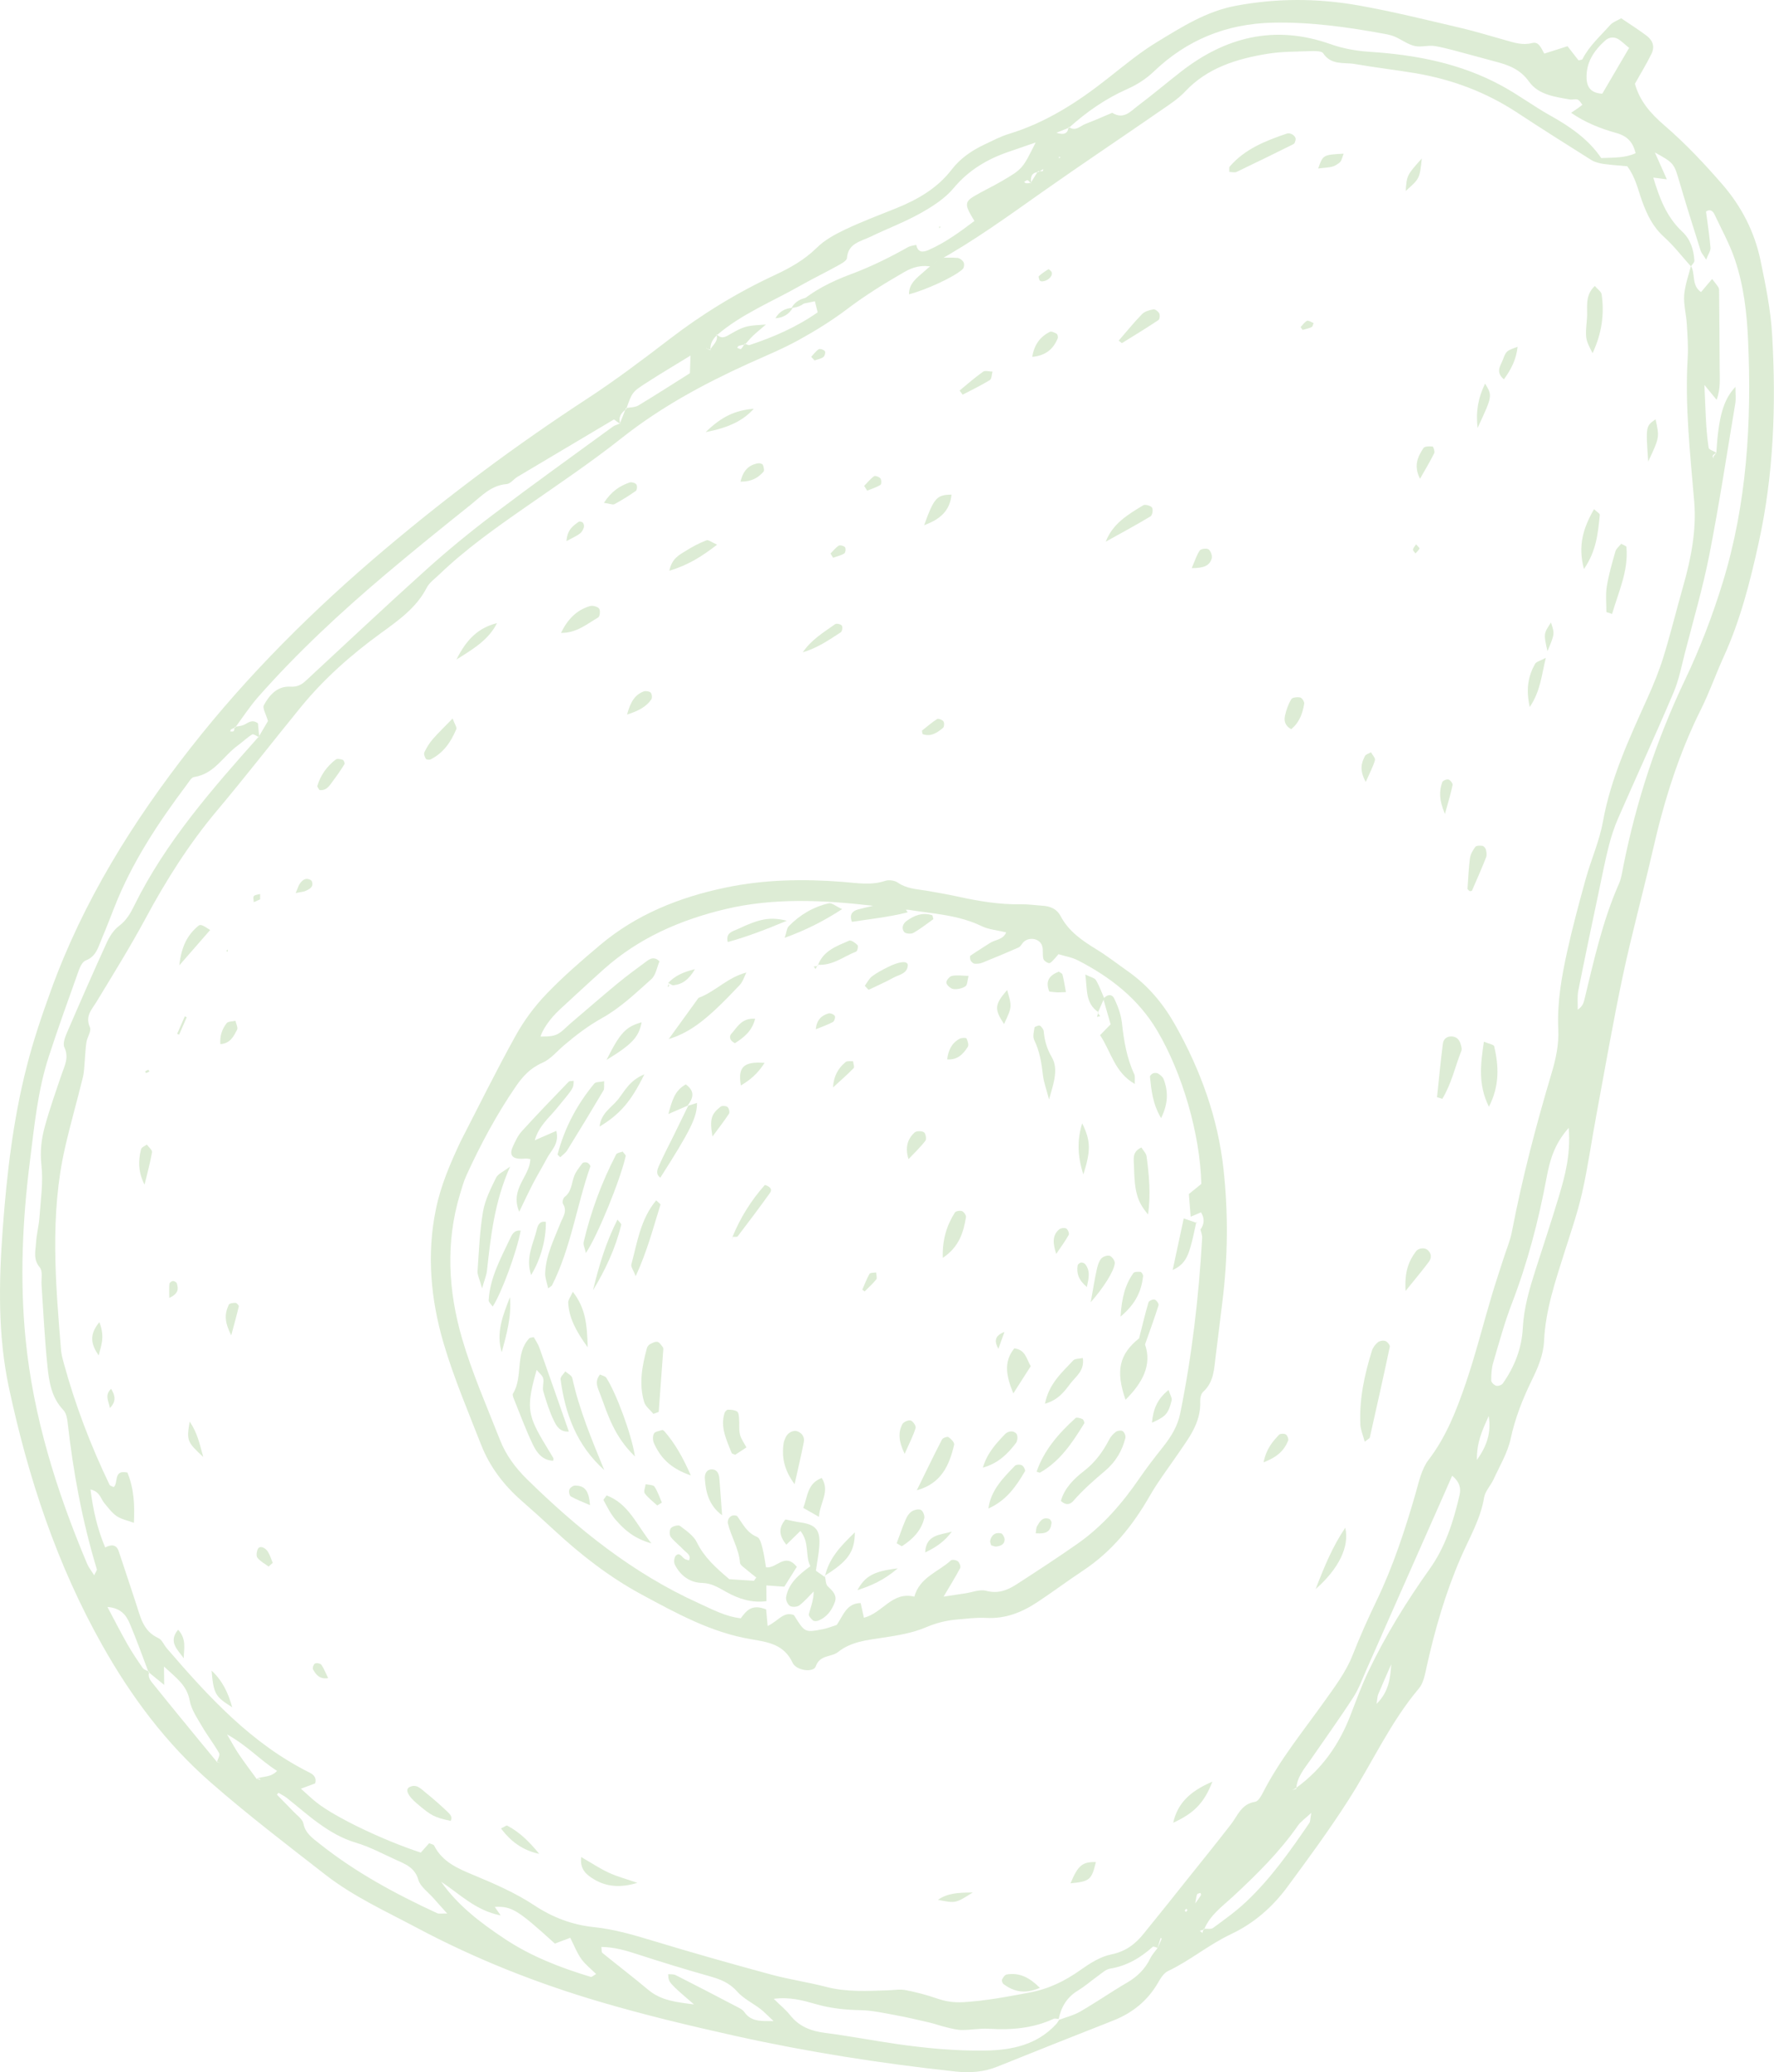 <?xml version="1.0" encoding="UTF-8"?> <svg xmlns="http://www.w3.org/2000/svg" width="1395" height="1629" viewBox="0 0 1395 1629" fill="none"> <g opacity="0.2"> <path fill-rule="evenodd" clip-rule="evenodd" d="M1214.35 42.146C1221.11 39.953 1226.37 38.339 1232.62 36.329C1235.52 40.062 1238.39 43.729 1241.3 47.45C1242.25 47.169 1244.06 47.145 1244.41 46.457C1249.69 35.984 1258.56 28.294 1266.13 19.705C1268.25 17.301 1271.8 16.185 1274.84 14.355C1281.85 19.13 1288.37 23.233 1294.54 27.856C1299.87 31.82 1301.39 36.738 1298.61 42.419C1294.74 50.332 1290.07 57.874 1285.64 65.824C1289.33 79.294 1297.74 89.016 1308.75 98.503C1325.24 112.703 1340.31 128.709 1354.54 145.122C1369.42 162.296 1379.72 182.395 1384.32 204.375C1388.4 223.926 1392.42 243.681 1393.55 263.432C1396.73 318.369 1394.8 372.983 1382.96 426.662C1376.23 457.346 1368.5 487.658 1355.43 516.317C1349.19 529.98 1344.27 544.182 1337.58 557.591C1320.12 592.527 1308.6 629.432 1299.92 667.443C1292.32 700.687 1283.28 733.514 1276.17 766.846C1268.39 803.506 1262.03 840.491 1255.17 877.336C1251.43 897.444 1248.62 917.789 1244.1 937.684C1240.51 953.568 1235.11 968.994 1230.21 984.522C1223.03 1007.27 1215.32 1029.83 1214.19 1054.05C1213.67 1065.21 1209.32 1075.25 1204.51 1085.07C1197.32 1099.79 1191.42 1114.78 1187.91 1131.02C1185.51 1142.14 1179.29 1152.37 1174.51 1162.85C1172.26 1167.79 1167.89 1172.12 1167.03 1177.23C1164.19 1194.43 1155.34 1209.05 1148.62 1224.6C1136.67 1252.18 1128.36 1280.94 1121.85 1310.29C1120.54 1316.17 1119.44 1322.92 1115.81 1327.25C1093.12 1354.08 1078.97 1386.02 1060.24 1415.19C1045.19 1438.69 1028.64 1461.25 1012.03 1483.71C1000.55 1499.2 985.988 1511.94 968.199 1520.35C950.657 1528.6 935.947 1541.14 918.455 1549.47C915.093 1551.08 912.645 1555.13 910.681 1558.54C902.509 1572.69 890.631 1582.38 875.21 1588.43C844.885 1600.34 814.594 1612.38 784.363 1624.55C773.769 1628.82 762.96 1629.67 751.449 1628.44C693.174 1622.15 635.282 1613.11 577.965 1600.37C542.12 1592.4 506.277 1583.82 471.029 1573.4C421.375 1558.78 373.347 1539.69 327.493 1515.28C303.092 1502.31 277.821 1490.8 255.948 1473.77C225.298 1449.92 194.37 1426.3 165.228 1400.76C130.465 1370.32 103.232 1333.74 80.723 1293.84C44.634 1229.91 22.211 1161.71 7.074 1091.14C-1.809 1049.57 -0.913 1007.72 2.15 966.105C5.3 923.194 10.279 880.327 20.946 838.656C26.113 818.237 32.906 798.184 40.115 778.37C65.396 708.582 104.04 646.399 149.8 588.012C195.063 530.252 246.77 478.952 302.972 431.516C353.357 389.006 406.144 349.698 461.59 313.521C484.027 298.878 505.442 282.691 526.672 266.438C552.411 246.659 579.959 229.857 609.557 216.089C621.508 210.522 632.68 204.21 642.232 194.818C648.371 188.695 656.597 184.232 664.632 180.405C677.736 174.183 691.403 169.08 704.926 163.616C721.908 156.743 737.154 147.884 748.395 133.263C755.127 124.469 764.237 118.24 774.387 113.476C780.644 110.532 786.824 107.231 793.451 105.236C822.632 96.361 847.615 80.137 870.714 61.931C883.587 51.807 896.283 41.203 910.197 32.806C929.378 21.223 948.502 8.869 971.885 4.531C1003.98 -1.506 1036.15 -1.432 1068.38 4.285C1094.76 8.962 1120.87 15.463 1147.01 21.551C1159.41 24.41 1171.62 28.176 1183.87 31.608C1190.68 33.525 1197.35 35.768 1204.59 33.869C1209.9 32.48 1211.54 37.069 1214.35 42.146ZM816.257 134.54C817.497 134.58 818.706 134.72 819.928 134.602C820.17 134.568 820.273 133.51 820.433 132.937C819.167 133.728 817.851 134.45 816.546 135.211C810.563 135.734 810.293 139.78 810.88 144.331C809.935 143.404 809.182 142.102 808.039 141.68C807.424 141.401 806.25 142.51 805.29 143.025C805.795 143.386 806.314 143.983 806.82 144.02C808.11 144.141 809.387 143.975 810.592 143.634C812.444 140.626 814.351 137.57 816.257 134.54ZM558.6 274.744C560.681 270.831 565.37 268.005 563.29 262.5C565.969 265.763 568.841 265.778 572.315 263.773C576.871 261.21 581.442 258.324 586.424 256.923C591.461 255.487 597 255.62 602.314 255.101C598.943 258.049 595.461 260.795 592.219 263.831C589.954 265.977 588.023 268.394 585.936 270.722C584.25 271.079 582.512 271.38 580.898 271.898C580.369 272.067 580.13 272.881 579.718 273.41C580.731 273.757 582.317 274.692 582.638 274.39C583.857 273.181 584.667 271.59 585.63 270.141C586.921 270.534 588.395 271.565 589.372 271.247C608.369 265.003 626.429 257.091 642.978 245.523C642.179 242.321 641.55 239.78 640.793 236.84C635.776 237.862 631.257 238.778 626.724 239.719C639.02 228.514 653.994 221.168 669.427 215.429C685.093 209.576 699.768 202.326 714.164 194.198C715.784 193.278 717.956 193.125 720.497 192.48C721.812 198.916 726.075 198.32 730.099 196.562C743.398 190.744 754.912 182.249 766.256 173.689C765.176 171.934 764.48 170.818 763.789 169.598C758.907 161.198 759.024 158.414 765.664 154.432C772.742 150.21 780.279 146.749 787.396 142.582C804.168 132.796 804.104 132.726 814.389 112.008C806.974 114.555 800.522 116.823 794.019 119.035C776.631 124.865 761.75 133.646 749.857 147.92C743.09 156.049 733.365 162.286 723.857 167.603C711.328 174.647 697.58 179.783 684.539 186.087C676.816 189.808 666.929 191.239 666.013 202.772C665.823 205.122 661.372 207.433 658.453 209.012C648.796 214.37 638.857 219.174 629.264 224.602C607.164 237.166 583.201 246.749 563.726 263.454C560.485 266.763 558.07 270.379 558.814 275.305C557.936 274.955 556.974 274.663 556.141 274.2C555.787 274.044 555.608 273.602 555.358 273.233C555.415 273.445 555.412 273.795 555.541 273.883C556.62 274.248 557.656 274.649 558.6 274.744ZM201.991 1398.29C206.412 1396.04 212.535 1397.66 217.912 1392.12C204.586 1383.7 195.123 1372.7 178.526 1363.39C182.968 1370.92 185.064 1374.96 187.614 1378.7C192.226 1385.45 197.139 1392.07 201.987 1398.65C202.637 1398.48 203.241 1398.12 203.865 1398.22C204.223 1398.27 204.551 1398.96 204.866 1399.37C203.893 1399.04 202.935 1398.67 201.991 1398.29ZM492.418 321.63C488.406 324.557 485.876 328.073 487.923 333.433C486.205 332.164 484.488 330.895 482.807 329.706C457.395 344.82 432.082 359.825 406.833 374.873C403.903 376.658 401.395 380.281 398.377 380.54C386.107 381.523 378.726 389.906 370.383 396.582C347.895 414.573 325.512 432.612 303.558 451.175C267.986 481.224 233.93 512.838 203.184 547.67C196.481 555.272 190.922 563.827 184.887 571.997C183.77 572.461 182.631 572.806 181.655 573.397C181.269 573.654 181.244 574.471 181.071 575.017C182.022 574.97 183.427 575.216 183.742 574.758C184.319 573.865 184.328 572.515 184.541 571.4C186.874 570.948 189.378 570.82 191.477 569.935C194.951 568.501 197.866 565.025 202.817 568.571C203.112 571.957 203.481 575.765 203.877 579.561C201.938 578.744 199.281 576.717 198.331 577.323C194.273 579.818 190.799 583.239 186.925 586.073C175.543 594.318 168.682 608.403 152.576 610.846C150.422 611.181 148.705 614.472 147.069 616.599C124.495 646.653 103.848 677.809 90.04 712.949C86.808 721.195 83.627 729.457 80.174 737.57C77.293 744.296 75.804 751.825 67.383 755.039C64.757 756.055 62.897 760.101 61.817 763.192C53.832 785.573 45.699 807.983 38.344 830.618C29.622 857.324 26.999 885.295 23.508 912.982C17.653 959.15 15.535 1005.68 20.072 1052.2C26.051 1113.5 44.466 1172.31 68.606 1229.52C69.824 1232.33 71.859 1234.8 74.084 1238.34C75.267 1235.62 76.408 1234.37 76.103 1233.48C64.64 1195.62 57.525 1157.08 53.172 1118.05C52.804 1114.78 51.992 1110.74 49.853 1108.49C40.354 1098.53 38.585 1086.12 37.313 1073.96C35.1 1052.81 34.145 1031.59 32.684 1010.34C32.346 1005.59 33.8 999.398 31.298 996.343C25.859 989.825 27.977 983.42 28.33 977.029C28.716 970.224 30.58 963.541 31.047 956.729C31.992 943.145 34.108 929.361 32.576 915.908C31.368 905.219 32.563 895.407 35.21 885.69C38.983 871.911 43.759 858.4 48.348 844.902C50.693 837.916 54.438 831.566 50.654 823.377C49.193 820.346 51.153 815.32 52.685 811.704C62.938 787.956 73.296 764.268 84.044 740.777C86.248 735.963 89.46 730.99 93.615 727.865C99.485 723.502 102.679 717.774 105.65 711.691C130.331 661.8 166.734 620.315 203.586 578.929C206.301 574.309 209.031 569.664 210.715 566.813C209.194 561.349 206.195 556.66 207.536 554.277C211.762 546.494 218.035 539.238 228.136 539.784C233.931 540.132 237.105 538.26 240.681 534.95C272.192 505.76 303.502 476.282 335.487 447.516C352.183 432.516 369.677 418.172 387.67 404.566C418.78 381.05 450.523 358.307 482.037 335.3C483.586 334.167 485.754 333.819 487.496 332.856C489.099 328.869 490.639 324.811 492.201 320.847C495.479 320.178 499.293 320.328 501.972 318.745C515.432 310.652 528.603 302.149 542.507 293.4C542.618 289.901 542.764 285.936 542.999 279.51C530.356 287.286 519.378 293.755 508.685 300.687C496.963 308.206 497.103 308.346 492.418 321.63ZM117.44 1314.24C115.691 1318.78 119.004 1321.92 121.402 1324.91C133.832 1340.45 146.524 1355.81 159.109 1371.17C162.976 1375.89 166.87 1380.6 170.753 1385.25C171.664 1385.49 172.587 1385.74 173.498 1385.97C172.565 1385.65 171.66 1385.28 170.687 1384.94C171.29 1382.64 173.22 1379.67 172.304 1378.12C168.18 1370.9 163.014 1364.28 158.862 1357.09C155.053 1350.57 150.413 1343.84 149.155 1336.77C146.949 1324.56 138.116 1318.63 128.965 1310.08C128.971 1315.65 129.045 1319.2 129.116 1324.51C124.034 1320.35 120.458 1317.42 116.788 1314.47C111.96 1301.77 107.417 1289 102.126 1276.49C99.394 1270.06 95.386 1264.09 84.472 1263.23C90.255 1274.07 94.878 1283.18 99.924 1292.07C103.665 1298.62 107.857 1304.95 112.202 1311.15C113.24 1312.65 115.631 1313.23 117.44 1314.24ZM946.871 1516.77C945.746 1517.12 944.634 1517.46 943.496 1517.79C944.151 1518.35 944.805 1518.94 945.46 1519.5C945.805 1518.41 946.178 1517.3 946.522 1516.24C949.042 1516.06 952.295 1516.76 953.943 1515.53C962.77 1509.06 971.769 1502.64 979.708 1495.17C999.247 1476.82 1014.55 1455.09 1029.54 1433.16C1030.46 1431.81 1030.29 1429.76 1031.16 1425.07C1026.27 1429.66 1022.82 1431.95 1020.63 1435.12C1006.12 1455.92 988.203 1473.59 969.583 1490.86C961.19 1498.62 951.378 1505.56 946.871 1516.77ZM910.404 1531.15C911.493 1528.72 912.543 1526.28 913.607 1523.82C913.279 1523.71 912.949 1523.62 912.606 1523.52C911.858 1526.07 911.082 1528.65 910.32 1531.24C909.027 1530.89 907.044 1529.88 906.5 1530.37C896.876 1539 886.126 1545.44 872.772 1547.59C869.621 1548.12 866.809 1550.82 864.058 1552.78C858.557 1556.7 853.441 1561.24 847.651 1564.76C838.988 1570.01 834.488 1577.63 832.507 1587.1C831.133 1587.05 829.542 1586.51 828.477 1587.01C812.333 1594.51 795.166 1595.92 777.356 1594.81C770.401 1594.42 763.415 1595.81 756.429 1595.78C752.435 1595.76 748.373 1594.65 744.396 1593.7C739.704 1592.61 735.122 1590.89 730.443 1589.82C721.577 1587.73 712.615 1585.67 703.635 1584.02C694.694 1582.38 685.662 1580.39 676.654 1580.19C664.628 1579.95 653.02 1578.78 641.316 1575.37C631.493 1572.59 621.265 1569.63 608.455 1571.28C613.857 1576.6 618.065 1580.03 621.37 1584.18C628.434 1593.07 637.646 1596.61 648.695 1598.04C667.513 1600.46 686.208 1604.06 704.998 1606.78C727.969 1610.08 750.965 1612.27 774.213 1611.96C796.283 1611.7 815.609 1607.27 830.581 1591.14C831.483 1590.13 832.075 1588.91 832.862 1587.79C838.521 1585.63 844.575 1584.17 849.714 1581.15C862.226 1573.89 874.102 1565.64 886.561 1558.37C894.61 1553.69 900.574 1547.59 904.579 1539.4C906.002 1536.41 908.431 1533.92 910.404 1531.15ZM1019.36 1406.21C1018.31 1406.56 1017.27 1406.9 1016.21 1407.24C1017.17 1406.66 1018.13 1406.11 1019.09 1405.56C1039.68 1390.75 1053.34 1370.98 1062.22 1347.69C1066.59 1336.28 1070.85 1324.76 1076.09 1313.78C1089.58 1285.54 1105.99 1259.01 1124.17 1233.45C1136.57 1216.07 1142.99 1195.87 1147.73 1175.24C1148.95 1169.95 1147.91 1165.04 1141.91 1160.05C1139.99 1164.45 1138.7 1167.46 1137.36 1170.46C1121.96 1205.27 1106.54 1240.05 1091.16 1274.86C1085.66 1287.24 1080.27 1299.69 1074.72 1312.04C1071.39 1319.5 1068.66 1327.33 1064.26 1334.14C1053.59 1350.66 1042.05 1366.66 1030.87 1382.91C1025.91 1390.12 1019.81 1396.81 1019.36 1406.21ZM840.626 100.384C837.725 101.561 834.811 102.724 830.699 104.371C837.293 106.479 839.814 104.585 840.297 99.697C845.705 103.744 849.374 99.012 853.55 97.422C860.651 94.721 867.584 91.606 874.616 88.666C883.57 94.298 888.948 87.587 894.641 83.289C906.109 74.647 917.14 65.35 928.484 56.492C963.225 29.357 1001.95 19.026 1046.21 34.68C1056.39 38.272 1066.52 40.029 1077.17 40.733C1113.35 43.088 1148.66 49.784 1181.08 67.518C1194.1 74.592 1206.09 83.591 1219.03 90.802C1234.61 99.506 1248.99 109.343 1259.15 124.249C1268.82 123.815 1277.87 124.296 1286.19 120.425C1284.07 111.67 1279.6 106.899 1270.81 104.501C1258.79 101.111 1246.9 96.549 1235.45 88.682C1238.33 86.71 1239.91 85.683 1241.44 84.6C1242.43 83.893 1243.37 83.066 1244.33 82.357C1243.11 80.942 1242.13 78.87 1240.6 78.303C1238.78 77.637 1236.41 78.58 1234.37 78.197C1222.54 76.081 1209.69 74.489 1202.31 64.1C1195.46 54.439 1186.18 51.07 1175.82 48.387C1168.97 46.585 1162.16 44.669 1155.31 42.841C1146.41 40.513 1137.58 37.812 1128.55 36.24C1123.31 35.297 1117.54 37.355 1112.42 36.148C1107.08 34.925 1102.29 31.248 1097.11 28.958C1094.56 27.809 1091.73 27.199 1088.94 26.656C1059.73 21.291 1030.45 17.169 1000.72 17.819C964.006 18.697 933.062 31.548 907.21 56.321C901.419 61.859 894.211 66.552 886.776 69.838C869.491 77.456 854.435 87.965 840.626 100.384ZM1349.65 355.978C1351.37 327.914 1355.06 314.233 1364.68 304.131C1364.67 309.56 1365.18 313.43 1364.57 317.087C1357.94 356.716 1351.93 396.468 1344.2 435.938C1339.09 461.947 1331.59 487.482 1324.97 513.172C1322.26 523.717 1320.19 534.62 1315.96 544.533C1301.87 577.704 1286.79 610.464 1272.32 643.502C1269.37 650.327 1267.02 657.495 1265.16 664.724C1262.3 675.932 1260.07 687.343 1257.7 698.667C1252.08 725.301 1246.44 751.985 1241.12 778.706C1240.16 783.533 1240.78 788.71 1240.64 793.714C1243.86 791.534 1245.08 789.155 1245.71 786.59C1253.27 755.474 1260.07 724.146 1273.06 694.753C1274.96 690.463 1275.61 685.561 1276.53 680.887C1286.72 629.893 1302.76 581.004 1325.21 534.027C1336.88 509.552 1346.68 483.886 1354.66 457.958C1373.66 396.127 1377.53 332.12 1374.62 267.382C1373.67 246.073 1371.23 224.784 1364.36 204.339C1360.21 191.953 1353.73 180.293 1348.12 168.358C1346.9 165.814 1344.62 164.139 1341.55 166.278C1342.76 175.785 1344.28 185.25 1345.05 194.777C1345.22 197.297 1343.2 199.993 1341.65 204.088C1339.37 200.44 1337.87 198.836 1337.28 196.973C1331.46 178.529 1325.64 160.07 1320.2 141.498C1316.47 128.74 1315.99 127.821 1301.32 119.86C1304.49 126.938 1307.45 133.586 1310.74 140.972C1306.24 140.382 1303.44 140.034 1300.09 139.606C1304.99 155.97 1310.56 170.617 1322.99 182.259C1329.38 188.184 1331.87 196.382 1332.39 204.851C1332.49 206.353 1330.64 207.893 1329.69 209.446C1322.72 201.699 1316.31 193.292 1308.56 186.305C1299.74 178.396 1295.18 168.787 1291.3 158.174C1288.03 149.205 1286.23 139.537 1279.59 130.671C1273.52 130.096 1267.23 129.764 1261.06 128.883C1257.72 128.378 1254.07 127.525 1251.28 125.749C1231.52 113.36 1211.85 100.889 1192.36 88.091C1168.26 72.345 1141.89 62.538 1113.69 57.663C1097.68 54.942 1081.52 53.146 1065.54 50.349C1056.95 48.81 1046.9 51.592 1040.47 41.858C1039.24 40.014 1033.92 40.078 1030.52 40.193C1019.29 40.616 1007.9 40.456 996.928 42.249C972.44 46.207 949.406 53.35 932.024 71.86C926.47 77.766 919.348 82.348 912.555 87.02C882.038 108.151 851.089 128.795 820.734 150.159C793.182 169.572 766.012 189.403 736.278 205.798C734.576 206.764 733.447 208.629 732.043 210.059L733.061 209.732C725.07 208.054 718.08 209.827 711.159 213.814C695.602 222.767 680.44 232.137 666.144 242.962C654.134 252.057 641.186 260.058 627.897 267.384C615.239 274.34 601.713 279.869 588.432 285.87C553.048 301.955 519.268 320.274 488.839 344.373C464.666 363.528 438.859 380.795 413.499 398.498C389.745 414.994 366.212 431.636 345.393 451.634C341.951 454.954 337.657 457.925 335.555 461.993C327.479 477.782 313.265 487.729 299.516 497.71C276.057 514.76 254.648 533.688 236.418 556.033C214.431 582.986 193.127 610.483 170.728 637.12C148.639 663.39 130.554 692.045 114.393 722.102C102.465 744.259 89.129 765.663 76.079 787.219C72.282 793.539 66.754 798.603 70.691 807.517C72.047 810.501 68.648 815.162 67.981 819.14C67.234 823.658 67.147 828.354 66.718 832.947C66.273 837.591 66.292 842.308 65.185 846.813C60.655 865.33 55.373 883.649 51.119 902.264C39.123 954.879 43.628 1008.32 48.04 1061.75C48.35 1065.11 49.339 1068.5 50.225 1071.83C59.201 1104.6 71.298 1136.33 86.124 1167.14C86.563 1168.04 88.229 1168.4 89.404 1168.99C93.381 1165.66 88.772 1155.14 100.199 1157.6C105.403 1170.26 106.009 1183.54 105.279 1197.09C100.079 1195.16 95.311 1194.26 91.687 1191.79C87.87 1189.13 84.961 1185.09 81.899 1181.43C79.198 1178.06 78.611 1172.66 71.148 1170.83C73.258 1187.36 76.547 1201.81 82.713 1216.45C87.644 1213.88 91.584 1214.18 93.307 1219.32C97.977 1233.11 102.444 1246.94 107.045 1260.77C110.501 1271.11 112.438 1282.22 124.525 1287.7C127.415 1289.02 128.88 1293.1 131.174 1295.75C163.85 1333.65 197.402 1370.54 243.643 1393.55C246.79 1395.08 249.197 1397.89 247.791 1401.95C244.393 1403.18 241.061 1404.43 236.628 1406.09C241.616 1410.54 245.143 1413.95 249.008 1416.99C264.018 1428.8 301.259 1446.6 330.888 1456.33C333.115 1453.86 335.314 1451.41 337.473 1448.97C338.965 1449.64 340.905 1449.86 341.369 1450.79C347.842 1463.72 359.923 1468.78 372.593 1474.07C388.908 1480.86 405.418 1488.04 420.021 1497.7C434.793 1507.46 450.196 1513.17 467.241 1514.94C482.822 1516.57 497.623 1520.87 512.614 1525.41C543.727 1534.85 575.014 1543.71 606.398 1552.21C620.698 1556.1 635.496 1558.19 649.803 1561.93C665.84 1566.09 681.825 1565.09 697.892 1564.62C702.656 1564.47 707.56 1563.58 712.169 1564.44C720.458 1566.02 728.718 1568.24 736.725 1570.98C743.56 1573.36 750.142 1574.33 757.362 1573.91C774.938 1572.9 791.924 1569.65 809.122 1566.43C824.971 1563.5 837.6 1557.17 849.983 1548.37C857.197 1543.28 865.35 1538.08 873.874 1536.37C885.149 1534.09 892.718 1528.25 899.256 1520.17C910.855 1505.9 922.351 1491.54 933.809 1477.12C945.292 1462.76 956.864 1448.47 968.115 1433.92C973.422 1427.02 976.181 1418.06 987.001 1416.39C989.531 1416 991.774 1411.76 993.286 1408.86C1006.42 1383.27 1024.64 1361.05 1041.23 1337.75C1049.52 1326.12 1058.39 1314.41 1063.54 1301.33C1069.29 1286.78 1075.63 1272.52 1082.42 1258.43C1095.46 1231.34 1104.81 1202.92 1113.13 1174.08C1115.73 1164.94 1117.82 1154.82 1123.37 1147.57C1137.33 1129.31 1145.38 1108.5 1152.63 1087.34C1160.31 1064.79 1166.13 1041.63 1172.92 1018.82C1175.83 1008.99 1179.13 999.324 1182.21 989.6C1184.47 982.478 1187.5 975.49 1188.91 968.163C1197.05 925.931 1207.91 884.443 1220.2 843.332C1223.5 832.234 1225.94 820.916 1225.36 809.039C1224.38 788.312 1227.94 768.1 1232.32 748.156C1236.58 728.853 1241.72 709.77 1247 690.736C1251.2 675.65 1257.73 661.151 1260.49 645.817C1266.75 611.084 1281.56 579.773 1295.77 548.131C1300.5 537.605 1304.86 526.831 1308.24 515.855C1313.84 497.624 1318.38 479.056 1323.6 460.719C1329.79 439.024 1334.13 416.83 1332.24 394.114C1329.08 356.508 1324.87 318.981 1327.13 281.344C1327.65 272.445 1326.97 263.495 1326.43 254.623C1325.97 247.054 1323.85 239.468 1324.35 232.061C1324.98 224.196 1327.81 216.557 1329.69 208.978C1333.39 215.369 1329.89 224.219 1337.61 229.605C1340.42 226.264 1343.32 222.865 1346.34 219.307C1351.79 226.228 1351.77 226.227 1351.81 228.087C1351.96 248.52 1352.23 268.922 1352.27 289.32C1352.24 297.411 1353.18 305.625 1349.86 314.293C1347.02 310.811 1344.72 308.005 1340.27 302.599C1341.19 321.113 1341.26 336.591 1343.6 352.013C1343.82 353.472 1347.58 354.566 1349.65 355.887C1348.7 356.609 1347.54 357.2 1346.86 358.125C1346.52 358.58 1347.02 359.63 1347.14 360.432C1347.3 359.859 1347.32 359.172 1347.61 358.686C1348.2 357.781 1348.97 356.876 1349.65 355.978ZM1233.57 886.624C1221.82 899.805 1218.54 913.036 1216.04 926.427C1209.76 959.963 1201.16 992.705 1188.91 1024.56C1183.08 1039.74 1178.8 1055.54 1174.19 1071.2C1172.9 1075.67 1172.62 1080.52 1172.63 1085.25C1172.62 1086.65 1174.99 1088.93 1176.61 1089.36C1178.14 1089.77 1180.91 1088.75 1181.79 1087.48C1190.94 1074.42 1196.65 1059.96 1197.47 1043.9C1198.3 1028.05 1202.71 1013.12 1207.48 998.196C1213.7 978.816 1220.15 959.479 1226 939.98C1230.81 923.809 1235.18 907.489 1233.57 886.624ZM218.948 1409.32C218.577 1409.82 218.139 1410.32 217.769 1410.8C222.104 1415.22 226.508 1419.59 230.747 1424.07C233.598 1427.08 237.922 1430.02 238.588 1433.49C240.147 1441.26 245.772 1444.94 251.232 1449.3C279.474 1471.8 311.032 1488.85 343.736 1503.95C345.186 1504.64 347.228 1504.13 351.66 1504.21C346.961 1499 343.861 1495.59 340.818 1492.11C336.684 1487.4 330.486 1483.1 328.963 1477.7C326.163 1467.9 318.484 1465.28 310.938 1461.82C300.683 1457.16 290.598 1451.71 279.871 1448.56C268.777 1445.24 259.34 1439.65 250.322 1433.12C241.78 1426.97 233.906 1419.96 225.648 1413.44C223.625 1411.85 221.182 1410.67 218.948 1409.32ZM608.276 1588.76C603.757 1584.57 601.126 1581.7 598.083 1579.34C591.932 1574.63 584.511 1571.07 579.551 1565.45C573.463 1558.53 566.227 1555.86 557.908 1553.49C538.881 1548.14 519.969 1542.32 501.125 1536.21C491.914 1533.2 482.779 1530.56 472.869 1530.5C473.22 1532.7 472.93 1534.62 473.717 1535.21C485.711 1544.96 498.014 1554.37 509.905 1564.31C519.96 1572.68 531.728 1573.86 545.764 1575.69C525.666 1558.42 525.666 1558.42 525.426 1551.88C527.458 1552.12 529.704 1551.81 531.347 1552.66C547.139 1560.63 562.8 1568.8 578.487 1577.01C580.926 1578.28 583.884 1579.59 585.31 1581.65C590.641 1589.32 598.055 1588.77 608.276 1588.76ZM346.861 1479.21C360.032 1498.03 378.02 1511.58 396.831 1524.1C417.638 1537.93 440.773 1546.85 464.523 1554.03C465.393 1554.29 466.726 1552.92 468.757 1551.78C464.699 1547.73 460.224 1544.3 457.115 1539.94C453.694 1535.13 451.528 1529.48 448.425 1523.3C443.704 1525.11 440.004 1526.5 436.346 1527.87C406.937 1501.2 402.432 1498.41 389.057 1499.01C390.409 1500.96 391.736 1502.85 393.725 1505.73C373.973 1501.88 361.57 1488.89 346.861 1479.21ZM1281.06 37.675C1277.87 34.998 1275.86 33.136 1273.65 31.493C1269.66 28.538 1265.42 29.019 1262.19 31.9C1253.35 39.877 1247.03 49.26 1247.63 61.814C1247.96 68.97 1251.49 73.256 1259.99 73.634C1266.63 62.377 1273.33 50.813 1281.06 37.675ZM1170.68 1113.1C1165.65 1124.24 1161.12 1133.83 1161.39 1147.68C1169.45 1136.21 1172.66 1126.26 1170.68 1113.1ZM1094.03 1308.25C1090.6 1316.11 1087.08 1323.94 1083.77 1331.9C1083.05 1333.67 1083.08 1335.75 1082.48 1339.38C1092.18 1329.94 1093.28 1319.03 1094.03 1308.25ZM939.881 1496.34C942.459 1492.63 943.527 1491.24 944.399 1489.74C944.629 1489.39 944.184 1488.63 944.01 1488.07C943.113 1488.38 941.666 1488.47 941.384 1489.09C940.731 1490.47 940.666 1492.13 939.881 1496.34ZM833.885 123.584L832.827 123.078L832.719 124.512L833.885 123.584ZM932.595 1502.98C933.019 1502.49 933.545 1502.09 933.785 1501.55C933.859 1501.38 933.163 1500.84 932.832 1500.49C932.41 1500.95 931.869 1501.37 931.656 1501.92C931.568 1502.1 932.253 1502.58 932.595 1502.98Z" fill="#55A12C"></path> <path fill-rule="evenodd" clip-rule="evenodd" d="M362.27 897.111C376.579 869.369 390.354 841.355 405.507 814.077C412.015 802.335 420.297 791.138 429.642 781.406C442.786 767.677 457.342 755.126 471.965 742.814C500.326 718.915 534.16 705.304 570.791 697.69C601.018 691.382 631.801 690.816 662.777 693.258C673.93 694.128 685.082 696.151 696.131 692.427C698.987 691.483 703.556 692.09 706.019 693.852C712.872 698.592 720.508 698.88 728.138 700.127C736.454 701.553 744.795 702.982 753.04 704.779C769.605 708.443 786.228 711.179 803.193 710.869C808.755 710.772 814.404 711.64 819.971 712.009C825.975 712.411 831.059 714.546 833.947 720.019C840.34 732.293 851.27 739.612 862.773 746.65C871.14 751.812 878.942 757.918 887.005 763.589C902.897 774.784 914.94 789.325 924.224 805.88C944.21 841.438 957.734 878.945 962.125 919.112C965.937 954.002 965.559 988.727 961.231 1023.29C959.459 1037.48 957.833 1051.68 955.994 1065.86C954.672 1075.87 954.687 1086.33 946.198 1094C944.486 1095.56 943.712 1098.99 943.808 1101.48C944.527 1118.52 934.54 1130.85 925.753 1143.73C918.485 1154.34 910.619 1164.63 904.249 1175.72C890.922 1199.01 874.555 1219.5 851.71 1234.62C839.703 1242.57 828.185 1251.19 816.177 1259.15C803.988 1267.29 790.846 1272.74 775.243 1271.84C767.587 1271.41 759.874 1272.5 752.235 1273.12C743.911 1273.87 736.211 1275.81 728.352 1279.14C717.758 1283.68 705.751 1285.66 694.089 1287.41C681.607 1289.31 669.223 1290.51 659.02 1298.65C653.704 1302.89 644.696 1300.59 641.456 1310.01C639.785 1314.95 626.25 1313.43 623.306 1307.16C616.487 1292.6 604.055 1290.87 590.609 1288.6C559.483 1283.4 532.101 1268.31 504.728 1253.56C479.15 1239.76 456.357 1222 435.161 1202.29C426.911 1194.65 418.551 1187.09 410.076 1179.69C396.061 1167.4 385.094 1152.93 378.416 1135.93C368.062 1109.51 356.89 1083.22 348.886 1056.14C338.693 1021.5 335.427 986.027 342.782 950.57C346.583 931.775 354.155 914.397 362.27 897.111ZM706.794 716.507C702.303 715.374 698.04 711.083 693.157 715.17C690.599 714.023 688.072 712.218 685.448 711.909C646.862 707.509 608.304 705.652 570.502 714.644C534.842 723.132 502.174 737.463 474.981 761.746C463.283 772.2 451.814 782.877 440.282 793.486C432.105 801.036 426.571 809.636 425.047 814.849C427.348 814.656 432.759 815.208 437.199 813.461C441.49 811.754 444.769 807.77 448.404 804.694C460.91 794.067 473.251 783.271 485.907 772.849C493.296 766.744 501.076 761.134 508.739 755.438C511.568 753.365 514.714 751.924 518.602 755.695C516.6 760.303 515.789 766.503 512.103 769.795C499.945 780.682 487.835 792.233 473.629 800.183C462.64 806.322 453.118 813.566 443.765 821.484C438.047 826.338 433.02 832.642 426.328 835.533C416.819 839.669 410.824 846.446 405.443 854.318C390.449 876.231 377.946 899.557 366.928 923.628C364.645 928.54 363.198 933.824 361.634 939.035C350.328 976.611 352.438 1014.84 363.389 1052.37C371.312 1079.47 382.837 1105.63 393.217 1132.05C397.796 1143.79 405.331 1153.89 414.476 1162.89C454.402 1202.05 497.549 1236.75 549.194 1260.17C560.035 1265.12 570.588 1270.82 582.52 1272.14C587.046 1266 591.227 1260.68 602.464 1265.16C602.688 1267.76 603.121 1272.44 603.636 1278.22C612.306 1274.09 616.129 1266.45 624.335 1269.65C632.846 1283.36 632.881 1283.45 646.814 1280.75C650.875 1279.98 654.72 1278.39 657.926 1277.38C663.234 1269.91 665.495 1260.36 676.778 1260.17C677.783 1264.59 678.564 1268.1 679.354 1271.71C694.313 1267.87 701.387 1250.89 718.992 1255.12C723.242 1239.83 737.977 1235.65 747.782 1226.61C748.7 1225.8 752.059 1226.36 753.328 1227.42C754.545 1228.47 755.671 1231.46 755.027 1232.68C751.339 1239.7 747.105 1246.44 742.007 1255.11C748.691 1254.1 753.926 1253.29 759.173 1252.51C764.622 1251.69 770.523 1249.2 775.47 1250.54C784.855 1253.03 792.163 1250.07 799.116 1245.61C815.289 1235.19 831.348 1224.69 847.083 1213.69C866.979 1199.78 882.508 1181.8 896.042 1162.05C901.791 1153.7 908.034 1145.61 914.35 1137.68C920.752 1129.62 925.975 1121.41 928.108 1110.89C937.314 1065.51 942.666 1019.64 945.321 973.312C945.467 970.77 944.3 968.106 943.729 965.498L944.07 966.469C947.14 962.107 947.269 957.66 944.434 953.033C942.042 954.024 939.675 955.055 936.305 956.44C935.816 950.12 935.306 944.239 934.862 938.647C938.699 935.547 941.776 933.013 944.684 930.673C943.67 891.247 929.694 843.496 909.975 810.212C895.234 785.288 873.305 768.143 847.749 755.007C842.897 752.487 837.221 751.617 832.322 750.091C830.84 751.849 830.084 752.907 829.163 753.786C827.838 755.036 826.366 757.17 825.036 757.098C823.376 756.989 820.836 755.17 820.451 753.717C819.602 750.506 820.477 746.929 819.558 743.777C817.878 737.836 809.616 736.128 804.934 740.489C803.527 741.798 802.69 744.017 801.043 744.751C791.584 748.955 782.002 752.943 772.385 756.811C770.551 757.558 768.278 757.728 766.247 757.54C765.213 757.425 763.848 756.146 763.297 755.108C762.751 753.966 762.497 751.706 763.09 751.27C768.05 747.811 773.327 744.687 778.402 741.328C782.447 738.631 788.847 738.842 791.203 732.937C784.035 731.193 777.435 730.722 771.923 728.05C753.644 719.167 733.84 718.336 714.491 715.206C712.072 714.782 709.402 716.025 706.794 716.507Z" fill="#55A12C"></path> <path fill-rule="evenodd" clip-rule="evenodd" d="M1073.15 1133.3C1071.63 1127.59 1069.89 1123.77 1069.73 1119.87C1068.78 1099.84 1072.96 1080.57 1078.87 1061.69C1079.65 1059.24 1081.48 1056.82 1083.53 1055.14C1084.86 1054.06 1087.73 1053.55 1089.38 1054.16C1090.97 1054.75 1093.19 1057.43 1092.88 1058.69C1087.85 1082.56 1082.48 1106.37 1077.13 1130.16C1077.02 1130.68 1076.1 1131.01 1073.15 1133.3Z" fill="#55A12C"></path> <path fill-rule="evenodd" clip-rule="evenodd" d="M739.016 202.619C743.704 202.64 748.434 202.329 753.129 202.776C754.807 202.976 757.036 204.726 757.774 206.263C758.44 207.639 758.118 210.543 757.021 211.546C750.653 217.578 728.194 227.926 714.802 231.342C714.676 222.719 721.081 218.455 726.366 213.697C730.751 209.711 735.466 206.073 740.028 202.28L739.016 202.619Z" fill="#55A12C"></path> <path fill-rule="evenodd" clip-rule="evenodd" d="M966.685 135.152C966.791 133.448 966.301 131.753 966.989 130.954C978.8 117.138 995.285 110.611 1012.28 104.894C1013.39 104.551 1015.11 105.05 1016.21 105.683C1017.35 106.268 1018.46 107.508 1018.77 108.663C1019.05 109.739 1018.51 111.127 1018.07 112.304C1017.86 112.867 1017.16 113.267 1016.55 113.595C1001.88 120.821 987.216 128.085 972.432 135.122C970.899 135.833 968.647 135.192 966.685 135.152Z" fill="#55A12C"></path> <path fill-rule="evenodd" clip-rule="evenodd" d="M1263.2 481.155C1263.23 474.449 1262.46 467.619 1263.51 461.091C1265 451.751 1267.68 442.576 1270.29 433.474C1270.97 431.165 1273.31 429.42 1274.84 427.486C1276.8 428.57 1278.88 429.205 1278.95 429.957C1280.69 448.845 1272.65 465.352 1267.7 482.606C1266.2 482.118 1264.7 481.656 1263.2 481.155Z" fill="#55A12C"></path> <path fill-rule="evenodd" clip-rule="evenodd" d="M1130.01 862.52C1131.51 848.407 1132.84 834.306 1134.63 820.28C1135.1 816.663 1138.02 814.31 1142.25 814.814C1146.51 815.319 1148.03 818.518 1148.93 821.959C1149.27 823.266 1149.63 824.875 1149.18 825.994C1144.19 838.611 1141.35 852.104 1134.16 863.815C1132.75 863.373 1131.37 862.946 1130.01 862.52Z" fill="#55A12C"></path> <path fill-rule="evenodd" clip-rule="evenodd" d="M1254.08 224.827C1256.21 227.313 1259.12 229.186 1259.46 231.386C1261.78 247.297 1259.4 262.542 1252.33 277.647C1246.89 266.862 1246.34 266.744 1247.92 250.602C1248.7 242.243 1245.73 232.631 1254.08 224.827Z" fill="#55A12C"></path> <path fill-rule="evenodd" clip-rule="evenodd" d="M1170.82 870.042C1162.12 852.368 1164.29 836.628 1166.86 818.873C1170.58 820.451 1174.66 821.125 1174.98 822.497C1178.58 838.01 1179.33 853.383 1170.82 870.042Z" fill="#55A12C"></path> <path fill-rule="evenodd" clip-rule="evenodd" d="M354.376 1431.42C341.47 1428.58 339.342 1427.51 327.823 1417.75C320.748 1411.78 318.397 1406.7 321.922 1404.88C327.517 1401.97 331.046 1406.26 334.694 1409.17C340.681 1414.01 346.46 1419.05 351.974 1424.34C353.728 1426.01 356.115 1428.34 354.376 1431.42Z" fill="#55A12C"></path> <path fill-rule="evenodd" clip-rule="evenodd" d="M1034.57 1249.17C1041.85 1230.29 1048.08 1215.49 1057.85 1200.94C1061.29 1215.48 1053.01 1233.02 1034.57 1249.17Z" fill="#55A12C"></path> <path fill-rule="evenodd" clip-rule="evenodd" d="M869.521 425.798C874.938 411.597 887.052 404.403 899.06 397.176C900.524 396.327 905.043 397.563 905.93 399.064C906.919 400.675 906.17 405.017 904.717 405.919C893.174 412.87 881.285 419.239 869.521 425.798Z" fill="#55A12C"></path> <path fill-rule="evenodd" clip-rule="evenodd" d="M457.034 1459.82C464.816 1464.32 471.487 1468.8 478.703 1472.12C485.476 1475.29 492.839 1477.19 501.226 1480.1C488.033 1484.18 476.84 1483.22 467.15 1477.37C461.151 1473.78 455.832 1469.53 457.034 1459.82Z" fill="#55A12C"></path> <path fill-rule="evenodd" clip-rule="evenodd" d="M953.361 1400.56C946.953 1417.28 938.88 1425.39 922.569 1432.88C925.815 1418.37 934.76 1408.48 953.361 1400.56Z" fill="#55A12C"></path> <path fill-rule="evenodd" clip-rule="evenodd" d="M563.911 428.167C552.02 437.309 541.351 444.182 526.36 448.651C528.411 438.66 534.412 436.148 539.3 433.014C544.392 429.792 549.866 426.919 555.506 424.742C557.076 424.123 559.875 426.441 563.911 428.167Z" fill="#55A12C"></path> <path fill-rule="evenodd" clip-rule="evenodd" d="M1153.97 698.864C1154.56 690.955 1154.83 682.761 1155.92 674.665C1156.34 671.492 1158.21 668.279 1160.2 665.664C1161.01 664.624 1163.94 664.667 1165.8 664.96C1166.83 665.139 1168.16 666.727 1168.45 667.859C1168.93 669.817 1169.32 672.16 1168.61 673.914C1165.15 682.7 1161.35 691.383 1157.56 700.027C1157.4 700.395 1156.3 700.656 1155.8 700.501C1155.18 700.351 1154.75 699.614 1153.97 698.864Z" fill="#55A12C"></path> <path fill-rule="evenodd" clip-rule="evenodd" d="M441.159 497.51C446.121 487.227 453.124 479.611 463.985 476.419C466.06 475.81 469.971 476.858 471.12 478.426C472.232 479.927 471.776 484.539 470.463 485.333C461.39 490.63 453.188 497.746 441.159 497.51Z" fill="#55A12C"></path> <path fill-rule="evenodd" clip-rule="evenodd" d="M1245.55 447.297C1240.58 428.821 1245.11 414.79 1253.48 400.25C1255.61 402.317 1258.14 403.704 1258.02 404.769C1256.6 418.829 1255.44 432.971 1245.55 447.297Z" fill="#55A12C"></path> <path fill-rule="evenodd" clip-rule="evenodd" d="M1105.29 1014.82C1104.36 999.973 1107.64 991.499 1113.37 983.792C1115.44 980.983 1120.3 980.49 1122.69 982.674C1125.87 985.502 1125.73 989.001 1123.63 991.848C1118.82 998.357 1113.55 1004.56 1105.29 1014.82Z" fill="#55A12C"></path> <path fill-rule="evenodd" clip-rule="evenodd" d="M355.895 564.826C357.667 569.561 359.408 571.809 358.839 573.108C354.687 583.12 348.801 591.886 338.548 596.988C337.629 597.467 335.248 597.15 334.851 596.483C333.984 594.988 333.09 592.646 333.713 591.352C335.433 587.783 337.553 584.27 340.117 581.27C344.448 576.267 349.254 571.702 355.895 564.826Z" fill="#55A12C"></path> <path fill-rule="evenodd" clip-rule="evenodd" d="M879.672 267.811C885.738 260.804 891.548 253.596 898.022 246.968C900.107 244.792 903.789 243.781 906.958 243.173C908.287 242.947 910.847 244.842 911.587 246.372C912.279 247.781 911.998 250.93 910.942 251.603C901.514 257.911 891.828 263.773 882.204 269.73C881.354 269.125 880.494 268.454 879.672 267.811Z" fill="#55A12C"></path> <path fill-rule="evenodd" clip-rule="evenodd" d="M817.718 1562.64C806.018 1567.69 797.309 1565.77 789.102 1559.67C788.246 1559.01 787.56 1557.01 787.972 1556.13C788.721 1554.58 790.119 1552.44 791.601 1552.16C801.847 1550.44 809.616 1554.61 817.718 1562.64Z" fill="#55A12C"></path> <path fill-rule="evenodd" clip-rule="evenodd" d="M1015.3 573.215C1009.93 570.136 1009.67 566.063 1010.52 562.318C1011.56 557.883 1013.13 553.408 1015.49 549.565C1016.35 548.168 1020.27 547.83 1022.52 548.32C1023.85 548.639 1025.82 551.652 1025.59 553.108C1024.31 560.889 1021.72 568.131 1015.3 573.215Z" fill="#55A12C"></path> <path fill-rule="evenodd" clip-rule="evenodd" d="M390.796 489.842C384.656 502.222 373.77 509.264 358.958 518.429C367.028 502.121 376.526 493.435 390.796 489.842Z" fill="#55A12C"></path> <path fill-rule="evenodd" clip-rule="evenodd" d="M554.886 339.702C567.265 327.677 577.726 322.579 592.725 321.326C584.289 330.702 573.189 336.126 554.886 339.702Z" fill="#55A12C"></path> <path fill-rule="evenodd" clip-rule="evenodd" d="M1215.58 517.108C1212.16 530.814 1211.56 542.8 1202.94 555.802C1199.75 541.643 1201.76 531.501 1207.04 521.961C1208.04 520.122 1211.25 519.465 1215.58 517.108Z" fill="#55A12C"></path> <path fill-rule="evenodd" clip-rule="evenodd" d="M631.296 512.769C637.803 503.031 647.585 497.148 656.745 490.652C657.752 489.887 661.276 490.713 661.983 491.798C662.723 493.015 662.263 496.3 661.179 497.021C651.782 503.177 642.51 509.51 631.296 512.769Z" fill="#55A12C"></path> <path fill-rule="evenodd" clip-rule="evenodd" d="M748.231 388.844C746.945 401.694 739.136 408.308 726.706 412.854C734.535 391.283 736.595 388.978 748.231 388.844Z" fill="#55A12C"></path> <path fill-rule="evenodd" clip-rule="evenodd" d="M141.016 758.859C142.688 743.52 147.606 734.926 155.713 728.01C157.542 726.439 158.864 726.809 165.252 731.104C158.147 739.226 151.18 747.24 141.016 758.859Z" fill="#55A12C"></path> <path fill-rule="evenodd" clip-rule="evenodd" d="M251.226 621.042C250.586 619.89 249.31 618.588 249.562 617.788C252.07 609.331 257.075 602.357 264.102 596.999C265.21 596.171 267.844 596.728 269.567 597.322C270.355 597.601 271.31 600.036 270.878 600.693C268.143 605.157 265.146 609.498 261.997 613.659C259.29 617.229 257.074 621.731 251.226 621.042Z" fill="#55A12C"></path> <path fill-rule="evenodd" clip-rule="evenodd" d="M424.045 1457.33C411.18 1454.63 401.75 1447.75 393.985 1437.35C396.755 1436.04 398.206 1434.79 398.829 1435.1C409.152 1440.5 416.904 1448.62 424.045 1457.33Z" fill="#55A12C"></path> <path fill-rule="evenodd" clip-rule="evenodd" d="M1167.82 301.553C1173.63 311.209 1173.63 311.209 1161.9 336.437C1160.41 322.691 1162.52 312.44 1167.82 301.553Z" fill="#55A12C"></path> <path fill-rule="evenodd" clip-rule="evenodd" d="M811.708 280.549C813.253 270.935 817.904 264.765 825.462 260.883C826.665 260.258 829.293 261.398 830.875 262.37C831.679 262.857 832.148 265.07 831.717 266.025C828.265 274.488 822.158 279.565 811.708 280.549Z" fill="#55A12C"></path> <path fill-rule="evenodd" clip-rule="evenodd" d="M474.889 395.288C480.874 386.085 487.456 381.965 495.019 379.297C496.49 378.799 499.442 379.569 500.37 380.746C501.223 381.814 501.024 385.202 500.008 385.901C494.65 389.684 488.974 393.174 483.195 396.321C481.886 397.037 479.482 395.908 474.889 395.288Z" fill="#55A12C"></path> <path fill-rule="evenodd" clip-rule="evenodd" d="M113.668 931.246C108.809 921.965 108.504 912.607 110.953 903.344C111.352 901.854 113.882 900.924 115.426 899.765C116.915 901.772 119.866 904.067 119.554 905.747C118.066 914.32 115.725 922.753 113.668 931.246Z" fill="#55A12C"></path> <path fill-rule="evenodd" clip-rule="evenodd" d="M1116.63 376.367C1111.35 365.919 1115.02 358.812 1119.38 352.175C1120.3 350.767 1124.1 350.784 1126.51 351.013C1127.13 351.11 1128.44 354.9 1127.84 356.213C1124.71 362.549 1121.01 368.634 1116.63 376.367Z" fill="#55A12C"></path> <path fill-rule="evenodd" clip-rule="evenodd" d="M754.576 307.003C760.686 302.003 766.595 296.769 773.017 292.217C774.627 291.044 777.942 292.075 780.466 292.105C779.799 294.406 779.904 297.834 778.357 298.78C771.487 302.988 764.156 306.518 756.989 310.253C756.189 309.161 755.389 308.096 754.576 307.003Z" fill="#55A12C"></path> <path fill-rule="evenodd" clip-rule="evenodd" d="M1296.08 362.826C1294.13 335.023 1294.13 335.023 1301.88 329.618C1304.97 343.862 1304.97 343.862 1296.08 362.826Z" fill="#55A12C"></path> <path fill-rule="evenodd" clip-rule="evenodd" d="M861.766 1463.73C858.416 1477.77 856.837 1479.07 841.802 1480.47C847.725 1466.36 851.038 1463.58 861.766 1463.73Z" fill="#55A12C"></path> <path fill-rule="evenodd" clip-rule="evenodd" d="M993.63 1149.53C995.824 1138.69 1000.79 1133.25 1005.69 1127.95C1006.59 1126.94 1009.8 1126.81 1011.06 1127.59C1012.34 1128.39 1013.46 1131.29 1012.92 1132.55C1009.83 1140.11 1004.42 1145.48 993.63 1149.53Z" fill="#55A12C"></path> <path fill-rule="evenodd" clip-rule="evenodd" d="M166.367 1313.28C174.855 1321.08 179.447 1330.69 182.587 1342.09C169.27 1333.71 167.998 1331.66 166.367 1313.28Z" fill="#55A12C"></path> <path fill-rule="evenodd" clip-rule="evenodd" d="M181.82 1049.73C176.779 1039.55 176.248 1033.58 179.909 1025.63C180.422 1024.53 183.36 1024.12 185.243 1024.19C186.136 1024.24 187.955 1026.23 187.784 1026.97C186.083 1034.24 184.033 1041.41 181.82 1049.73Z" fill="#55A12C"></path> <path fill-rule="evenodd" clip-rule="evenodd" d="M1193.39 272.599C1192.33 282.558 1188.28 290.405 1182.62 298.187C1175.67 292.407 1180.07 287.416 1181.8 282.779C1184.45 275.639 1184.73 275.738 1193.39 272.599Z" fill="#55A12C"></path> <path fill-rule="evenodd" clip-rule="evenodd" d="M1118.05 124.569C1116.37 140.428 1116.37 140.428 1105.38 150.081C1106.3 137.721 1106.3 137.721 1118.05 124.569Z" fill="#55A12C"></path> <path fill-rule="evenodd" clip-rule="evenodd" d="M493.067 561.727C495.861 551.626 499.247 546.223 506.037 543.584C507.599 542.972 510.539 543.382 511.662 544.45C512.678 545.523 512.984 548.657 512.142 549.852C508.241 555.425 502.581 558.692 493.067 561.727Z" fill="#55A12C"></path> <path fill-rule="evenodd" clip-rule="evenodd" d="M582.299 378.632C584.374 369.876 588.746 365.439 596.242 364.179C597.384 363.952 599.559 364.668 599.881 365.454C600.56 367.146 601.216 369.896 600.332 370.866C596.246 375.44 591.237 378.68 582.299 378.632Z" fill="#55A12C"></path> <path fill-rule="evenodd" clip-rule="evenodd" d="M1136.24 639.853C1131.58 628.993 1131.65 621.881 1134.12 614.876C1134.55 613.664 1137.63 612.369 1139.01 612.771C1140.46 613.177 1142.51 615.864 1142.25 617.115C1140.94 623.562 1138.98 629.897 1136.24 639.853Z" fill="#55A12C"></path> <path fill-rule="evenodd" clip-rule="evenodd" d="M149.132 1117.48C155.197 1126.26 156.862 1134.74 159.819 1145.32C147.027 1133.48 146.681 1132.5 149.132 1117.48Z" fill="#55A12C"></path> <path fill-rule="evenodd" clip-rule="evenodd" d="M937.118 446.598C939.793 440.441 941.035 436.15 943.505 432.663C944.433 431.343 949.017 430.837 950.42 431.899C952.132 433.218 953.402 436.825 952.837 438.935C951.297 444.76 946.354 446.666 937.118 446.598Z" fill="#55A12C"></path> <path fill-rule="evenodd" clip-rule="evenodd" d="M1036.57 132.445C1040.36 121.693 1040.36 121.693 1056.62 120.81C1055.42 123.567 1055.07 126.501 1053.4 127.795C1048.49 131.477 1048.25 131.215 1036.57 132.445Z" fill="#55A12C"></path> <path fill-rule="evenodd" clip-rule="evenodd" d="M173.275 820.79C172.807 814.22 174.656 808.809 178.272 804.297C179.467 802.822 182.808 803.015 185.166 802.458C185.643 804.85 187.298 807.849 186.429 809.503C183.771 814.451 181.259 820.295 173.275 820.79Z" fill="#55A12C"></path> <path fill-rule="evenodd" clip-rule="evenodd" d="M1073.98 614.692C1068.72 605.149 1070.65 599.591 1073.33 594.325C1074.06 592.915 1076.44 592.343 1078.07 591.351C1079.2 593.446 1081.67 595.939 1081.2 597.603C1079.8 602.533 1077.3 607.107 1073.98 614.692Z" fill="#55A12C"></path> <path fill-rule="evenodd" clip-rule="evenodd" d="M78.144 1039.34C82.856 1051.47 79.192 1058.35 77.606 1065.54C72.11 1057.51 69.445 1049.75 78.144 1039.34Z" fill="#55A12C"></path> <path fill-rule="evenodd" clip-rule="evenodd" d="M1216.87 511.897C1213.75 498.129 1213.86 498.111 1219.62 489.372C1222.57 498.321 1222.57 498.321 1216.87 511.897Z" fill="#55A12C"></path> <path fill-rule="evenodd" clip-rule="evenodd" d="M724.968 574.368C728.668 571.439 732.576 568.034 736.893 565.24C737.813 564.611 741.05 565.867 741.871 567.076C742.691 568.272 742.519 571.37 741.538 572.176C737.096 575.903 732.241 579.38 725.609 577.138C725.269 577.023 725.322 575.891 724.968 574.368Z" fill="#55A12C"></path> <path fill-rule="evenodd" clip-rule="evenodd" d="M211.249 1231.48C208.244 1229.23 204.699 1227.42 202.454 1224.6C201.294 1223.16 201.808 1219.61 202.783 1217.6C204.109 1214.95 208.326 1216.12 210.738 1219.92C212.375 1222.58 213.244 1225.67 214.457 1228.56C213.383 1229.53 212.323 1230.49 211.249 1231.48Z" fill="#55A12C"></path> <path fill-rule="evenodd" clip-rule="evenodd" d="M445.475 425.354C446.048 416.263 450.772 413.257 455.114 410.146C455.737 409.685 457.85 410.217 458.378 410.918C459.108 411.881 459.493 413.638 459.081 414.725C458.491 416.487 457.425 418.41 455.957 419.497C453.315 421.421 450.248 422.716 445.475 425.354Z" fill="#55A12C"></path> <path fill-rule="evenodd" clip-rule="evenodd" d="M764.947 1487.66C751.51 1496.18 751.531 1496.3 737.554 1493.45C745.107 1488.33 752.306 1487.82 764.947 1487.66Z" fill="#55A12C"></path> <path fill-rule="evenodd" clip-rule="evenodd" d="M144.491 1303.6C139.988 1297 131.935 1290.89 140.061 1281.13C146.949 1288.65 144.511 1296.3 144.491 1303.6Z" fill="#55A12C"></path> <path fill-rule="evenodd" clip-rule="evenodd" d="M679.537 381.961C682.08 379.392 684.36 376.481 687.294 374.367C688.163 373.72 691.461 374.906 692.363 376.123C693.238 377.326 693.184 380.737 692.296 381.228C689.145 383.145 685.419 384.256 681.891 385.692C681.111 384.444 680.318 383.183 679.537 381.961Z" fill="#55A12C"></path> <path fill-rule="evenodd" clip-rule="evenodd" d="M232.516 702.039C234.337 697.837 234.803 695.865 235.923 694.407C237.921 691.823 240.394 689.636 244.249 691.744C244.755 692.027 245.219 692.643 245.379 693.186C246.683 697.461 243.29 698.843 240.534 700.259C238.897 701.096 236.806 701.124 232.516 702.039Z" fill="#55A12C"></path> <path fill-rule="evenodd" clip-rule="evenodd" d="M653.068 435.136C655.19 433.016 657.078 430.503 659.6 428.917C660.588 428.278 663.754 429.144 664.528 430.235C665.276 431.299 664.86 434.501 663.901 435.09C661.284 436.695 658.073 437.365 655.107 438.466C654.442 437.331 653.749 436.22 653.068 435.136Z" fill="#55A12C"></path> <path fill-rule="evenodd" clip-rule="evenodd" d="M817.444 220.447C817.217 219.317 816.394 217.56 816.854 217.114C819.191 215.006 821.804 213.255 824.492 211.626C824.752 211.464 826.855 213.211 827.098 214.278C827.802 217.438 823.717 221.037 819.352 221.222C818.75 221.281 818.082 220.753 817.444 220.447Z" fill="#55A12C"></path> <path fill-rule="evenodd" clip-rule="evenodd" d="M258.036 1319.17C251.168 1320.27 248.425 1316.31 246.136 1312.31C245.574 1311.24 246.552 1308.29 247.671 1307.7C248.899 1307.06 252.015 1307.63 252.71 1308.69C254.853 1311.82 256.2 1315.47 258.036 1319.17Z" fill="#55A12C"></path> <path fill-rule="evenodd" clip-rule="evenodd" d="M139.301 812.669C141.284 808.112 143.309 803.532 145.319 798.99C145.822 799.196 146.324 799.429 146.84 799.649C144.816 804.216 142.832 808.773 140.848 813.356C140.333 813.11 139.829 812.903 139.301 812.669Z" fill="#55A12C"></path> <path fill-rule="evenodd" clip-rule="evenodd" d="M133.119 1020.29C133.094 1015.39 132.907 1012.21 133.24 1009.16C133.307 1008.31 134.956 1007.07 135.985 1006.99C136.972 1006.93 138.797 1007.96 139.026 1008.82C140.166 1012.67 141.002 1016.66 133.119 1020.29Z" fill="#55A12C"></path> <path fill-rule="evenodd" clip-rule="evenodd" d="M637.902 280.529C639.835 278.448 641.506 276.023 643.851 274.527C644.798 273.912 647.915 274.955 648.673 276.097C649.307 277.048 648.546 279.926 647.432 280.698C645.532 282.071 642.905 282.486 640.536 283.347C639.65 282.39 638.763 281.446 637.902 280.529Z" fill="#55A12C"></path> <path fill-rule="evenodd" clip-rule="evenodd" d="M87.382 1091.75C90.605 1097.11 91.574 1101.59 86.407 1106.88C85.539 1101.41 81.978 1096.89 87.382 1091.75Z" fill="#55A12C"></path> <path fill-rule="evenodd" clip-rule="evenodd" d="M1022.74 257.141C1024.41 255.418 1025.77 253.158 1027.83 252.199C1028.94 251.649 1031.2 253.298 1032.98 253.982C1032.49 255.004 1032.28 256.678 1031.47 257.097C1029.23 258.145 1026.7 258.63 1024.3 259.344C1023.79 258.61 1023.28 257.889 1022.74 257.141Z" fill="#55A12C"></path> <path fill-rule="evenodd" clip-rule="evenodd" d="M204.557 706.977C202.987 707.655 201.294 708.415 199.559 709.21C199.516 707.569 198.829 705.387 199.636 704.432C200.571 703.318 202.845 703.29 204.541 702.765C204.536 703.999 204.545 705.234 204.557 706.977Z" fill="#55A12C"></path> <path fill-rule="evenodd" clip-rule="evenodd" d="M116.637 840.887C116.933 841.374 117.243 841.849 117.566 842.324C116.667 842.775 115.743 843.211 114.796 843.555C114.742 843.564 114.047 842.234 114.128 842.214C114.896 841.702 115.806 841.304 116.637 840.887Z" fill="#55A12C"></path> <path fill-rule="evenodd" clip-rule="evenodd" d="M1113.56 427.915C1114.9 429.51 1116.45 430.769 1116.24 431.209C1115.49 432.625 1114.16 433.828 1113.09 435.064C1112.37 434.048 1110.97 432.878 1111.12 432.017C1111.3 430.639 1112.58 429.444 1113.56 427.915Z" fill="#55A12C"></path> <path fill-rule="evenodd" clip-rule="evenodd" d="M179.097 748.096L177.875 747.616L179.07 746.403L179.097 748.096Z" fill="#55A12C"></path> <path fill-rule="evenodd" clip-rule="evenodd" d="M635.935 233.77C633.135 239.079 628.486 241.65 622.385 242.067C625.311 236.896 630.034 234.446 635.935 233.77Z" fill="#55A12C"></path> <path fill-rule="evenodd" clip-rule="evenodd" d="M623.349 241.953C620.436 247.15 615.798 249.772 609.751 250.193C612.664 244.996 617.251 242.331 623.349 241.953Z" fill="#55A12C"></path> <path fill-rule="evenodd" clip-rule="evenodd" d="M738.597 177.969L739.646 178.436L738.528 179.447L738.597 177.969Z" fill="#55A12C"></path> <path fill-rule="evenodd" clip-rule="evenodd" d="M602.363 1232.09C611.125 1233.15 616.97 1220.04 626.602 1231.64C623.419 1236.68 620.046 1242.1 616.762 1247.3C611.617 1246.93 607.609 1246.65 602.636 1246.3C602.689 1250.53 602.685 1254.27 602.716 1258.68C591.15 1260.27 580.501 1256.74 570.908 1251.34C564.74 1247.91 559.605 1244.52 551.943 1244.34C542.453 1244.09 534.794 1238.5 530.588 1229.75C529.669 1227.86 530.166 1224.07 531.596 1222.72C534.356 1220.18 536.112 1223.76 538.163 1225.29C539.112 1226 540.443 1226.2 541.802 1226.65C543.698 1222.45 539.839 1220.7 537.714 1218.48C534.392 1214.91 530.338 1211.95 527.439 1208.14C526.254 1206.52 526.388 1202.56 527.661 1201.17C529.087 1199.63 533.516 1198.58 534.809 1199.57C539.703 1203.3 545.476 1207.25 547.967 1212.39C553.63 1224.03 562.73 1232.27 573.499 1241.41C579.083 1241.76 585.88 1242.27 592.696 1242.64C593.081 1242.65 593.486 1241.65 594.702 1240.08C592.298 1238.15 589.771 1236.29 587.439 1234.24C585.376 1232.39 582.031 1230.45 581.889 1228.38C581.026 1217.4 574.863 1207.94 572.369 1197.51C572.107 1196.29 572.461 1194.71 573.093 1193.67C573.699 1192.64 574.914 1191.63 576.055 1191.37C577.222 1191.1 579.338 1191.26 579.859 1192.03C584.256 1198.12 587.345 1204.94 595.354 1208.19C597.593 1209.1 598.753 1213.78 599.561 1216.93C600.872 1222.04 601.5 1227.31 602.363 1232.09Z" fill="#55A12C"></path> <path fill-rule="evenodd" clip-rule="evenodd" d="M435.048 1148.3C426.637 1148.07 422.196 1142.05 419.242 1136.01C413.497 1124.16 408.994 1111.75 404.036 1099.55C403.529 1098.28 402.847 1096.43 403.373 1095.57C411.631 1082.18 404.652 1064.17 416.284 1051.94C416.681 1051.53 417.515 1051.61 419.737 1051.14C421.065 1053.6 423.017 1056.29 424.066 1059.22C431.886 1081.15 439.555 1103.15 447.321 1125.35C440.144 1125.85 437.494 1120.78 435.587 1116.87C431.968 1109.45 429.496 1101.48 427.194 1093.62C426.318 1090.46 427.895 1086.79 427.155 1083.59C426.667 1081.34 424.135 1079.52 421.991 1076.89C414.077 1104.72 414.659 1111.57 426.474 1131.78C429.282 1136.63 432.274 1141.31 435.085 1146.1C435.372 1146.59 435.078 1147.38 435.048 1148.3Z" fill="#55A12C"></path> <path fill-rule="evenodd" clip-rule="evenodd" d="M648.751 1239.35C649.396 1241.92 649.195 1245.35 650.867 1246.92C654.648 1250.53 658.448 1254.01 656.518 1259.32C654.132 1265.78 650.197 1271.45 643.193 1274.08C642.057 1274.53 640.003 1274.49 639.191 1273.75C637.733 1272.48 635.692 1270.17 636.033 1268.9C637.55 1263.24 639.818 1257.87 639.844 1251.04C636.163 1254.72 632.76 1258.81 628.621 1261.96C626.92 1263.27 622.917 1263.52 621.155 1262.43C619.356 1261.26 617.764 1257.67 618.147 1255.54C620.081 1244.69 628.003 1237.97 637.23 1231.18C632.989 1223.09 636.795 1212.73 629.411 1203.47C625.454 1207.31 622.314 1210.38 618.313 1214.31C612.927 1207.41 611.642 1201.59 617.661 1194.46C621.415 1195.2 625.426 1196.22 629.538 1196.78C642.325 1198.59 645.036 1203.5 644.286 1215.17C643.917 1221.3 642.64 1227.3 641.59 1234.78C643.463 1236.09 646.287 1238.04 649.044 1239.98L648.751 1239.35Z" fill="#55A12C"></path> <path fill-rule="evenodd" clip-rule="evenodd" d="M420.53 896.38C426.814 893.611 431.495 891.574 437.46 888.977C440.021 899.173 433.369 904.294 430.114 910.499C426.621 917.156 422.666 923.584 419.2 930.257C415.794 936.803 412.692 943.49 408.288 952.551C400.652 934.432 416.869 924.638 417.007 911.137C415.459 910.972 414.204 910.645 413.076 910.759C403.443 911.703 400.015 908.696 403.16 901.66C405.109 897.333 407.165 892.753 410.288 889.322C422.3 876.085 434.713 863.244 447.168 850.367C447.907 849.597 449.775 849.864 451.11 849.648C451.063 855.786 450.737 855.54 437.478 871.691C431.581 878.879 423.755 885.077 420.53 896.38Z" fill="#55A12C"></path> <path fill-rule="evenodd" clip-rule="evenodd" d="M431.061 1012.76C430.101 1008.27 428.572 1004.52 428.69 1000.9C429.208 986.863 435.601 974.495 440.604 961.751C442.534 956.784 446.421 952.3 442.679 946.281C441.903 945.099 442.767 941.862 444.014 940.905C449.625 936.636 449.363 930.097 451.531 924.428C452.96 920.787 455.6 917.534 458.06 914.334C458.627 913.616 460.831 913.5 461.887 913.983C462.971 914.441 464.453 916.303 464.228 917.019C453.364 947.879 449.009 980.833 434.096 1010.4C433.824 1010.95 432.976 1011.25 431.061 1012.76Z" fill="#55A12C"></path> <path fill-rule="evenodd" clip-rule="evenodd" d="M900.398 1056.86C906.076 1073.16 898.248 1087.23 885.074 1100.36C877.059 1077.37 880.256 1064.52 895.725 1052.07C898.316 1041.93 900.48 1032.77 903.141 1023.75C903.51 1022.56 906.666 1021.18 908.006 1021.63C909.402 1022.04 911.403 1024.9 911.035 1026.07C908.003 1035.74 904.518 1045.21 900.398 1056.86Z" fill="#55A12C"></path> <path fill-rule="evenodd" clip-rule="evenodd" d="M525.833 816.838C535.238 803.799 542.259 794.121 549.254 784.454C562.608 779.502 572.044 768.331 586.916 764.513C585.244 767.784 584.198 771.619 581.771 774.225C556.686 800.93 543.586 811.25 525.833 816.838Z" fill="#55A12C"></path> <path fill-rule="evenodd" clip-rule="evenodd" d="M834.25 1179.87C836.945 1170.02 844.422 1162.51 852.106 1156.58C861.189 1149.6 867.262 1141.25 872.261 1131.56C873.468 1129.21 875.427 1127.06 877.558 1125.51C878.871 1124.58 881.803 1124.21 882.886 1125.06C884.245 1126 885.359 1128.76 884.963 1130.34C882.495 1140.51 877.05 1149.43 869.214 1156.04C860.334 1163.53 851.638 1171.1 844.048 1179.87C841.954 1182.33 838.433 1183.88 834.25 1179.87Z" fill="#55A12C"></path> <path fill-rule="evenodd" clip-rule="evenodd" d="M460.735 984.971C459.918 981.288 458.469 978.605 458.982 976.392C464.605 952.377 473.142 929.384 484.509 907.474C485.195 906.189 487.924 905.956 489.629 905.255C490.711 906.786 492.203 907.993 492.014 908.817C487.904 927.291 469.91 971.456 460.735 984.971Z" fill="#55A12C"></path> <path fill-rule="evenodd" clip-rule="evenodd" d="M475.155 1155.62C453.361 1136.07 444.367 1111.24 440.813 1084.25C440.555 1082.3 443.233 1080.11 444.516 1078.05C446.443 1079.78 449.581 1081.27 450.025 1083.29C455.494 1108.27 465.409 1131.85 475.155 1155.62Z" fill="#55A12C"></path> <path fill-rule="evenodd" clip-rule="evenodd" d="M867.667 785.303C870.136 781.746 874.228 781.064 876.045 784.712C879.083 790.867 881.537 797.659 882.263 804.338C883.762 818.144 885.979 831.649 891.962 844.515C892.734 846.218 892.237 848.416 892.36 852.111C876.417 842.976 873.908 827.071 865.051 813.735C867.61 811.138 869.859 808.805 873.343 805.23C871.556 798.944 869.46 791.76 867.379 784.524L867.667 785.303Z" fill="#55A12C"></path> <path fill-rule="evenodd" clip-rule="evenodd" d="M401.146 917.044C388.683 945.024 385.901 972.097 382.898 999.154C382.551 1002.34 381.215 1005.38 379.092 1012.73C377.042 1005.34 375.313 1002.2 375.525 999.23C376.61 983.587 377.233 967.766 379.827 952.375C381.432 943.155 385.935 934.325 390.109 925.747C391.594 922.746 395.95 920.999 401.146 917.044Z" fill="#55A12C"></path> <path fill-rule="evenodd" clip-rule="evenodd" d="M513.802 1111.45C511.332 1108.38 507.572 1105.63 506.546 1102.17C502.221 1087.73 504.964 1073.6 508.739 1059.67C509.084 1058.48 510.147 1057.16 511.271 1056.58C513.083 1055.64 515.387 1054.44 517.134 1054.88C518.772 1055.29 520.032 1057.59 521.3 1059.15C521.66 1059.65 521.605 1060.51 521.546 1061.17C520.4 1077.43 519.214 1093.67 517.985 1109.93C516.605 1110.42 515.224 1110.95 513.802 1111.45Z" fill="#55A12C"></path> <path fill-rule="evenodd" clip-rule="evenodd" d="M475.114 849.977C474.873 853.391 475.435 855.728 474.517 857.239C465.147 873.068 455.608 888.767 445.924 904.404C444.644 906.45 442.394 907.929 440.507 909.721C439.177 908.254 438.405 907.78 438.459 907.497C443.888 886.775 453.681 868.264 467.333 851.782C468.544 850.345 471.948 850.646 475.114 849.977Z" fill="#55A12C"></path> <path fill-rule="evenodd" clip-rule="evenodd" d="M499.299 1144.95C483.094 1129.31 478.13 1112.61 472.156 1096.47C470.365 1091.61 467.018 1086.32 471.818 1080.5C473.515 1081.36 475.894 1081.74 476.761 1083.06C484.373 1094.72 496.747 1127.66 499.299 1144.95Z" fill="#55A12C"></path> <path fill-rule="evenodd" clip-rule="evenodd" d="M409.429 967.388C406.674 983.081 394.438 1016.49 387.429 1027.08C386.209 1025.29 384.196 1023.62 384.266 1022.14C385.269 1004.71 393.466 989.722 400.725 974.46C402.385 970.957 403.903 966.751 409.429 967.388Z" fill="#55A12C"></path> <path fill-rule="evenodd" clip-rule="evenodd" d="M720.931 1171.51C727.475 1158.18 733.926 1144.81 740.718 1131.62C741.37 1130.31 744.956 1129.1 745.892 1129.75C747.896 1131.06 750.679 1134.08 750.31 1135.65C746.58 1151.63 740.396 1166.16 720.931 1171.51Z" fill="#55A12C"></path> <path fill-rule="evenodd" clip-rule="evenodd" d="M815.143 1156.86C821.068 1139.72 832.644 1126.67 845.73 1114.77C846.582 1113.97 849.513 1114.77 851.174 1115.54C852.052 1115.93 852.996 1118.32 852.549 1119.01C843.334 1133.89 833.836 1148.53 817.876 1157.6C817.49 1157.85 816.581 1157.28 815.143 1156.86Z" fill="#55A12C"></path> <path fill-rule="evenodd" clip-rule="evenodd" d="M499.893 1003.2C498.012 998.366 495.982 995.81 496.466 993.935C501.14 976.659 503.657 958.363 515.986 943.618C517.782 945.371 519.511 946.517 519.352 947.003C513.702 965.033 509.031 983.395 499.893 1003.2Z" fill="#55A12C"></path> <path fill-rule="evenodd" clip-rule="evenodd" d="M897.548 902.043C899.077 904.525 901.322 906.678 901.622 909.032C903.615 923.903 905.017 938.81 902.801 954.701C894.234 944.624 892.146 937.163 891.699 916.389C891.601 911.259 889.996 905.483 897.548 902.043Z" fill="#55A12C"></path> <path fill-rule="evenodd" clip-rule="evenodd" d="M624.84 1166.72C616.409 1155.36 614.599 1145.17 616.256 1134.25C616.438 1132.98 617.095 1131.71 617.563 1130.43C619.212 1126.27 623.807 1123.79 627.399 1125.29C631.096 1126.88 632.777 1130.06 632.095 1133.58C630.04 1144.01 627.583 1154.36 624.84 1166.72Z" fill="#55A12C"></path> <path fill-rule="evenodd" clip-rule="evenodd" d="M540.372 869.422C542.949 868.592 545.537 867.801 548.099 867.009C548.077 878.33 543.195 888.252 519.276 925.75C515.435 923.041 516.861 919.423 518.071 916.664C521.626 908.539 525.761 900.731 529.671 892.815C533.528 884.869 537.412 876.951 541.281 869.032L540.372 869.422Z" fill="#55A12C"></path> <path fill-rule="evenodd" clip-rule="evenodd" d="M477.033 1175.54C494.344 1182.15 500.293 1198.29 512.261 1213.26C498.519 1209.43 490.835 1202.45 484.131 1194.71C480.151 1190.21 477.566 1184.6 474.606 1179.32C474.298 1178.81 475.858 1177.32 477.033 1175.54Z" fill="#55A12C"></path> <path fill-rule="evenodd" clip-rule="evenodd" d="M617.059 737.185C618.539 732.827 618.659 729.721 620.276 728.063C628.909 719.208 639.439 712.912 651.771 710.082C654.065 709.555 657.276 712.416 662.2 714.668C647.196 724.369 633.559 731.236 617.059 737.185Z" fill="#55A12C"></path> <path fill-rule="evenodd" clip-rule="evenodd" d="M824.912 864.279C822.629 855.487 820.7 850.438 820.127 845.291C819.066 835.75 817.597 826.479 813.247 817.564C811.942 814.877 813.011 811.053 813.479 807.814C813.581 807.089 815.587 806.501 816.818 806.158C817.329 806.025 818.315 806.528 818.7 807.027C819.523 808.082 820.598 809.299 820.718 810.499C821.365 817.824 823.119 824.261 827.155 831.19C832.357 840.286 828.795 850.92 824.912 864.279Z" fill="#55A12C"></path> <path fill-rule="evenodd" clip-rule="evenodd" d="M777.222 1185.83C779.241 1171.32 788.793 1161.89 798.046 1152.29C799.032 1151.23 802.116 1151.08 803.526 1151.83C804.898 1152.52 806.503 1155.65 806.007 1156.54C799.009 1168.53 791.083 1179.8 777.222 1185.83Z" fill="#55A12C"></path> <path fill-rule="evenodd" clip-rule="evenodd" d="M543.258 1159.86C526.584 1154.13 519.176 1145.4 514.219 1134.46C513.255 1132.27 513.162 1128.86 514.255 1126.89C515.172 1125.26 518.457 1124.91 520.761 1124.14C521.14 1124.02 522.071 1124.65 522.501 1125.15C530.599 1134.54 536.699 1144.99 543.258 1159.86Z" fill="#55A12C"></path> <path fill-rule="evenodd" clip-rule="evenodd" d="M586.96 1137.81C583.294 1140.23 580.491 1142.05 578.145 1143.6C576.63 1142.91 575.574 1142.76 575.38 1142.31C571.393 1132.12 566.231 1122.04 569.732 1110.83C570.082 1109.68 571.527 1108.13 572.481 1108.15C574.916 1108.15 577.812 1108.37 579.689 1109.65C580.938 1110.55 581.033 1113.4 581.195 1115.38C581.528 1119.45 580.913 1123.66 581.847 1127.54C582.738 1131.19 585.194 1134.46 586.96 1137.81Z" fill="#55A12C"></path> <path fill-rule="evenodd" clip-rule="evenodd" d="M810.518 1073.98C806.361 1080.48 802.015 1087.25 796.838 1095.35C791.369 1081.95 788.922 1070.72 797.605 1059.94C806.321 1061.03 807.046 1067.94 810.518 1073.98Z" fill="#55A12C"></path> <path fill-rule="evenodd" clip-rule="evenodd" d="M821.725 1103.47C824.837 1087.62 835.108 1078.91 843.957 1069.4C845.296 1067.96 848.549 1068.21 851.469 1067.57C852.95 1077.63 845.976 1081.97 841.684 1087.61C836.918 1093.92 832.277 1100.45 821.725 1103.47Z" fill="#55A12C"></path> <path fill-rule="evenodd" clip-rule="evenodd" d="M857.693 1023.68C859.58 1013.19 860.733 1005.92 862.288 998.733C862.979 995.531 863.87 992.095 865.8 989.545C867.052 987.913 870.708 986.56 872.582 987.193C874.472 987.788 876.836 991.2 876.625 993.092C875.975 999.431 867.521 1012.59 857.693 1023.68Z" fill="#55A12C"></path> <path fill-rule="evenodd" clip-rule="evenodd" d="M741.369 988.804C740.938 974.466 744.433 963.419 750.835 953.225C751.568 952.024 754.906 951.471 756.474 952.042C757.985 952.675 759.844 955.372 759.615 956.792C757.631 968.746 754.294 980.157 741.369 988.804Z" fill="#55A12C"></path> <path fill-rule="evenodd" clip-rule="evenodd" d="M466.319 1014.3C470.933 995.106 476.452 976.597 485.562 958.729C487.06 960.722 488.714 962.007 488.513 962.79C484.056 981.271 476.008 998.275 466.319 1014.3Z" fill="#55A12C"></path> <path fill-rule="evenodd" clip-rule="evenodd" d="M696.301 709.912C700.709 710.37 705.145 710.806 709.553 711.252C710.696 712.806 711.8 714.331 713.82 717.179C698.683 720.979 684.16 722.452 669.933 724.656C667.633 718.795 670.444 716.132 674.707 714.931C681.807 712.997 689.068 711.57 696.301 709.912Z" fill="#55A12C"></path> <path fill-rule="evenodd" clip-rule="evenodd" d="M772.87 1153.73C776.28 1142.24 783.18 1134.9 790.036 1127.65C792.509 1125.03 796.543 1124.11 799.213 1126.97C800.487 1128.29 800.244 1132.59 798.964 1134.26C792.561 1142.69 785.196 1150.25 772.87 1153.73Z" fill="#55A12C"></path> <path fill-rule="evenodd" clip-rule="evenodd" d="M506.7 844.526C496.297 865.816 487.488 875.949 471.492 885.606C472.548 875.074 480.918 870.591 485.904 864.39C491.133 857.869 494.818 849.454 506.7 844.526Z" fill="#55A12C"></path> <path fill-rule="evenodd" clip-rule="evenodd" d="M705.101 1213.17C707.415 1206.98 709.557 1200.72 712.134 1194.63C713.158 1192.22 714.713 1189.63 716.8 1188.26C718.711 1186.93 722.236 1186.03 724.097 1186.91C725.762 1187.68 727.31 1191.5 726.817 1193.44C724.309 1203.49 717.468 1210.24 709.116 1215.52C707.76 1214.74 706.432 1213.92 705.101 1213.17Z" fill="#55A12C"></path> <path fill-rule="evenodd" clip-rule="evenodd" d="M476.956 833.199C487.704 811.697 492.155 807.1 504.541 803.631C502.359 815.11 497.295 820.818 476.956 833.199Z" fill="#55A12C"></path> <path fill-rule="evenodd" clip-rule="evenodd" d="M567.831 1191.15C557.448 1183.47 554.909 1173.03 554.261 1162.12C554.032 1158.65 555.656 1154.94 559.912 1155.1C564.197 1155.22 565.43 1158.93 565.707 1162.51C566.487 1172.06 567.105 1181.61 567.831 1191.15Z" fill="#55A12C"></path> <path fill-rule="evenodd" clip-rule="evenodd" d="M940.803 960.369C939.314 966.94 938.092 973.609 936.187 980.11C934.119 987.2 931.605 994.258 922.139 998.327C925.145 984.298 927.871 971.596 930.838 957.8C935.009 959.202 938.057 960.313 941.162 961.363L940.803 960.369Z" fill="#55A12C"></path> <path fill-rule="evenodd" clip-rule="evenodd" d="M575.95 972.411C582.159 957.228 590.697 943.557 601.451 931.494C605.431 932.658 607.526 934.843 605.558 937.641C597.293 949.223 588.691 960.558 580.062 971.905C579.533 972.595 577.501 972.212 576.17 972.284L575.95 972.411Z" fill="#55A12C"></path> <path fill-rule="evenodd" clip-rule="evenodd" d="M462.152 1059.15C452.634 1045.98 447.461 1035.84 446.811 1024.09C446.674 1021.82 448.656 1019.48 450.432 1015.47C460.721 1028.66 461.588 1041.57 462.152 1059.15Z" fill="#55A12C"></path> <path fill-rule="evenodd" clip-rule="evenodd" d="M680.028 774.935C681.886 772.417 683.303 769.389 685.687 767.553C689.351 764.767 693.612 762.553 697.776 760.422C707.41 755.496 714.15 755.075 713.846 758.996C713.366 765.521 706.908 766.169 702.505 768.591C696.205 772.086 689.522 774.96 682.986 778.103C682 777.039 681.014 775.987 680.028 774.935Z" fill="#55A12C"></path> <path fill-rule="evenodd" clip-rule="evenodd" d="M417.66 1002.29C412.982 988.591 419.539 977.589 422.225 966.136C422.971 963.151 424.419 959.535 429.236 960.563C429.397 974.409 425.322 989.691 417.66 1002.29Z" fill="#55A12C"></path> <path fill-rule="evenodd" clip-rule="evenodd" d="M618.721 723.8C602.45 730.575 587.789 736.332 572.262 740.521C570.485 733.046 576.27 732.192 580.211 730.323C597.449 722.126 605.769 720.588 618.721 723.8Z" fill="#55A12C"></path> <path fill-rule="evenodd" clip-rule="evenodd" d="M913.027 878.951C906.374 867.706 905.387 857.057 904.277 846.424C904.196 845.555 905.672 844.159 906.791 843.718C907.909 843.302 909.684 843.314 910.672 843.922C912.356 845.012 914.306 846.488 914.958 848.169C918.851 858.141 918.554 867.847 913.027 878.951Z" fill="#55A12C"></path> <path fill-rule="evenodd" clip-rule="evenodd" d="M643.975 1192.39C637.957 1188.98 635.073 1187.34 631.679 1185.38C635.108 1176.3 634.864 1166.06 646.196 1161.82C652.837 1172.58 644.872 1180.5 643.975 1192.39Z" fill="#55A12C"></path> <path fill-rule="evenodd" clip-rule="evenodd" d="M881.162 1034.96C882.076 1019.9 884.896 1009.71 891.266 1000.75C892.088 999.675 895.023 999.628 896.878 999.854C897.684 999.952 899.002 1002.1 898.896 1003.19C897.539 1014.74 893.321 1024.8 881.162 1034.96Z" fill="#55A12C"></path> <path fill-rule="evenodd" clip-rule="evenodd" d="M643.166 758.902C647.169 747.49 657.873 743.741 667.781 739.418C669.19 738.813 672.661 741.217 674.344 742.989C675.089 743.79 674.231 747.642 673.256 748.034C663.33 751.905 654.7 759.257 642.938 758.396L643.166 758.902Z" fill="#55A12C"></path> <path fill-rule="evenodd" clip-rule="evenodd" d="M401.017 1019.68C402.354 1034.76 398.378 1048.85 394.552 1063.02C389.791 1047.51 395.65 1033.58 401.017 1019.68Z" fill="#55A12C"></path> <path fill-rule="evenodd" clip-rule="evenodd" d="M851.002 883.069C857.847 897.053 857.775 904.563 851.905 923.254C847.271 908.89 846.907 896.024 851.002 883.069Z" fill="#55A12C"></path> <path fill-rule="evenodd" clip-rule="evenodd" d="M560.254 893.401C557.889 879.652 559.353 875.69 566.628 869.975C567.733 869.078 570.951 869.275 572.077 870.205C573.24 871.216 573.98 874.348 573.253 875.494C569.213 881.628 564.636 887.449 560.254 893.401Z" fill="#55A12C"></path> <path fill-rule="evenodd" clip-rule="evenodd" d="M648.68 1239.46C651.636 1225.16 661.067 1215.33 672.22 1204.59C672.123 1220.08 666.719 1227.33 648.39 1238.77C648.415 1238.83 648.68 1239.46 648.68 1239.46Z" fill="#55A12C"></path> <path fill-rule="evenodd" clip-rule="evenodd" d="M863.916 795.819C853.376 788.799 855.081 778.293 853.463 766.082C857.578 768.131 860.752 768.729 861.787 770.448C864.565 775.178 866.365 780.384 868.618 785.388L868.332 784.61C866.673 788.415 865.028 792.208 863.343 795.998L863.916 795.819Z" fill="#55A12C"></path> <path fill-rule="evenodd" clip-rule="evenodd" d="M541.591 868.773C537.016 870.739 532.44 872.745 525.57 875.739C528.515 865.161 530.478 857.254 539.307 852.453C546.938 858.046 544.941 863.531 540.663 869.16L541.591 868.773Z" fill="#55A12C"></path> <path fill-rule="evenodd" clip-rule="evenodd" d="M711.369 1142.88C706.306 1132.29 706.425 1125.77 709.494 1119.66C710.416 1117.87 714.157 1116.13 716.064 1116.63C717.853 1117.08 720.478 1120.97 720 1122.51C718.313 1128.2 715.496 1133.55 711.369 1142.88Z" fill="#55A12C"></path> <path fill-rule="evenodd" clip-rule="evenodd" d="M733.964 722.535C729.034 726.024 723.93 730.105 718.255 733.347C716.508 734.365 712.118 734.005 711.025 732.689C708.731 729.804 709.911 726.182 712.813 724.026C718.71 719.732 725.226 716.964 733.021 719.453C733.388 719.557 733.429 720.654 733.964 722.535Z" fill="#55A12C"></path> <path fill-rule="evenodd" clip-rule="evenodd" d="M714.428 911.179C711.562 902.255 713.604 895.332 719.236 890.222C720.678 888.934 724.864 888.902 726.552 890.081C727.943 891.016 728.714 895.436 727.673 896.767C723.702 901.92 718.929 906.442 714.428 911.179Z" fill="#55A12C"></path> <path fill-rule="evenodd" clip-rule="evenodd" d="M838.203 779.875C835.022 779.979 833.133 780.152 831.241 780.091C829.283 779.999 827.335 779.713 825.131 779.474C821.692 771.137 825.32 766.64 832.551 763.823C833.585 764.548 835.265 765.151 835.475 766.075C836.592 770.413 837.253 774.822 838.203 779.875Z" fill="#55A12C"></path> <path fill-rule="evenodd" clip-rule="evenodd" d="M791.974 778.256C795.826 791.431 795.893 791.448 789.526 805.017C781.822 793.262 781.958 789.82 791.974 778.256Z" fill="#55A12C"></path> <path fill-rule="evenodd" clip-rule="evenodd" d="M744.839 832.765C745.663 825.727 748.323 819.953 754.621 816.548C756.099 815.761 759.745 815.691 760.022 816.334C761.021 818.367 761.981 821.5 760.99 822.997C757.419 828.588 752.921 833.436 744.839 832.765Z" fill="#55A12C"></path> <path fill-rule="evenodd" clip-rule="evenodd" d="M918.908 1092.68C920.078 1096.4 921.838 1099.02 921.315 1100.99C918.682 1111.48 916.605 1113.57 905.859 1118.37C906.814 1108.38 909.586 1100.08 918.908 1092.68Z" fill="#55A12C"></path> <path fill-rule="evenodd" clip-rule="evenodd" d="M705.946 1232.9C694.63 1242.48 685.389 1246.31 674.256 1250.03C680.27 1238.97 687.016 1235.14 705.946 1232.9Z" fill="#55A12C"></path> <path fill-rule="evenodd" clip-rule="evenodd" d="M601.224 835.529C595.626 844.321 589.589 849.14 582.596 853.28C580.133 839.037 584.505 834.212 601.224 835.529Z" fill="#55A12C"></path> <path fill-rule="evenodd" clip-rule="evenodd" d="M463.977 1183.2C458.568 1180.84 453.534 1178.97 448.958 1176.4C447.779 1175.75 447.131 1172.54 447.695 1171.01C448.216 1169.56 450.573 1167.81 452.143 1167.81C459.963 1167.85 463.038 1171.77 463.977 1183.2Z" fill="#55A12C"></path> <path fill-rule="evenodd" clip-rule="evenodd" d="M655.074 854.814C655.472 846.061 659.108 839.615 665.077 834.796C666.3 833.832 668.845 834.37 670.806 834.228C670.999 836.102 672.118 838.773 671.287 839.662C666.112 844.955 660.516 849.814 655.074 854.814Z" fill="#55A12C"></path> <path fill-rule="evenodd" clip-rule="evenodd" d="M577.92 820.073C573.318 817.803 573.462 814.454 575.108 812.643C579.787 807.565 583.073 800.088 593.801 800.837C591.243 810.999 584.566 815.723 577.92 820.073Z" fill="#55A12C"></path> <path fill-rule="evenodd" clip-rule="evenodd" d="M748.45 1203.98C743.11 1211.43 736.283 1216.24 727.532 1220.36C728.046 1206.02 739.967 1206.66 748.45 1203.98Z" fill="#55A12C"></path> <path fill-rule="evenodd" clip-rule="evenodd" d="M830.561 985.707C828.182 978.242 826.979 971.229 832.978 966.36C834.235 965.356 837.185 964.972 838.479 965.758C839.749 966.49 841.01 969.699 840.41 970.751C837.489 975.937 833.9 980.76 830.561 985.707Z" fill="#55A12C"></path> <path fill-rule="evenodd" clip-rule="evenodd" d="M761.627 767.138C760.693 770.633 760.831 774.18 759.186 775.308C756.703 777.03 752.882 777.856 749.781 777.501C747.655 777.268 744.519 774.544 744.185 772.628C743.878 770.972 746.585 767.582 748.515 767.182C752.283 766.352 756.47 767.044 761.627 767.138Z" fill="#55A12C"></path> <path fill-rule="evenodd" clip-rule="evenodd" d="M516.819 1183.44C513.455 1180.33 509.635 1177.55 507.028 1173.94C505.912 1172.42 507.426 1169.17 507.727 1166.74C510.155 1167.32 513.724 1167.19 514.657 1168.65C517.2 1172.47 518.631 1176.96 520.462 1181.17C519.267 1181.9 518.043 1182.67 516.819 1183.44Z" fill="#55A12C"></path> <path fill-rule="evenodd" clip-rule="evenodd" d="M854.662 1011.73C848.018 1006.16 846.462 1000.84 847.408 994.799C847.56 993.844 849.088 992.636 850.147 992.479C851.194 992.32 852.871 993.07 853.518 993.952C857.539 999.352 856.138 1004.76 854.662 1011.73Z" fill="#55A12C"></path> <path fill-rule="evenodd" clip-rule="evenodd" d="M641.481 809.117C642.231 801.641 646.035 798.298 651.436 796.663C652.827 796.247 655.755 797.38 656.443 798.621C657.057 799.701 656.114 802.789 654.912 803.425C651.033 805.535 646.733 806.966 641.481 809.117Z" fill="#55A12C"></path> <path fill-rule="evenodd" clip-rule="evenodd" d="M525.385 772.768C530.46 767.321 536.765 764.204 546.459 761.875C541.706 770.075 536.649 773.734 529.482 774.548C528.376 774.647 527.067 773.406 525.847 772.815L525.385 772.768Z" fill="#55A12C"></path> <path fill-rule="evenodd" clip-rule="evenodd" d="M678.083 1013.85C679.915 1009.65 681.485 1005.31 683.774 1001.35C684.33 1000.35 687.119 1000.58 688.929 1000.25C689.028 1002.12 689.916 1004.61 689.032 1005.75C686.354 1009.16 683.015 1012.08 679.923 1015.19C679.3 1014.76 678.691 1014.32 678.083 1013.85Z" fill="#55A12C"></path> <path fill-rule="evenodd" clip-rule="evenodd" d="M814.433 1205.31C814.791 1203.35 814.668 1201.14 815.594 1199.6C817.578 1196.23 819.655 1192.32 824.871 1193.93C825.818 1194.21 827.01 1196.07 826.896 1197.07C826.218 1203.85 822.958 1206 814.433 1205.31Z" fill="#55A12C"></path> <path fill-rule="evenodd" clip-rule="evenodd" d="M779.423 1214.78C779.12 1213.58 778.409 1212.26 778.648 1211.15C779.612 1206.78 782.525 1204.3 787.23 1205.37C788.481 1205.68 789.907 1208.49 789.978 1210.09C790.028 1214.13 786.759 1215.39 783.28 1215.73C782.01 1215.84 780.7 1215.09 779.423 1214.78Z" fill="#55A12C"></path> <path fill-rule="evenodd" clip-rule="evenodd" d="M789.861 1047.01C787.949 1052.33 786.507 1056.29 785.088 1060.33C781.915 1054.62 781.858 1050.11 789.861 1047.01Z" fill="#55A12C"></path> <path fill-rule="evenodd" clip-rule="evenodd" d="M525.838 773.08C525.576 774.029 525.244 775.012 524.968 775.973C525.391 775.624 526.127 775.272 526.145 774.908C526.173 774.308 525.726 773.713 525.404 773.075C525.378 773.047 525.838 773.08 525.838 773.08Z" fill="#55A12C"></path> <path fill-rule="evenodd" clip-rule="evenodd" d="M642.929 758.881C642.337 759.861 641.8 760.805 641.235 761.774C640.827 761.096 640.379 760.429 639.944 759.763C641.029 759.635 642.085 759.544 643.171 759.391L642.929 758.881Z" fill="#55A12C"></path> <path fill-rule="evenodd" clip-rule="evenodd" d="M576.156 972.735C575.936 973.334 575.729 973.935 575.524 974.522C575.643 974.02 575.764 973.492 575.889 972.886C575.945 972.863 576.156 972.735 576.156 972.735Z" fill="#55A12C"></path> <path fill-rule="evenodd" clip-rule="evenodd" d="M863.044 796.087C863.753 796.972 864.447 797.881 865.155 798.779C864.302 798.977 863.475 799.177 862.636 799.363C862.957 798.228 863.281 797.028 863.629 795.896L863.044 796.087Z" fill="#55A12C"></path> </g> </svg> 
